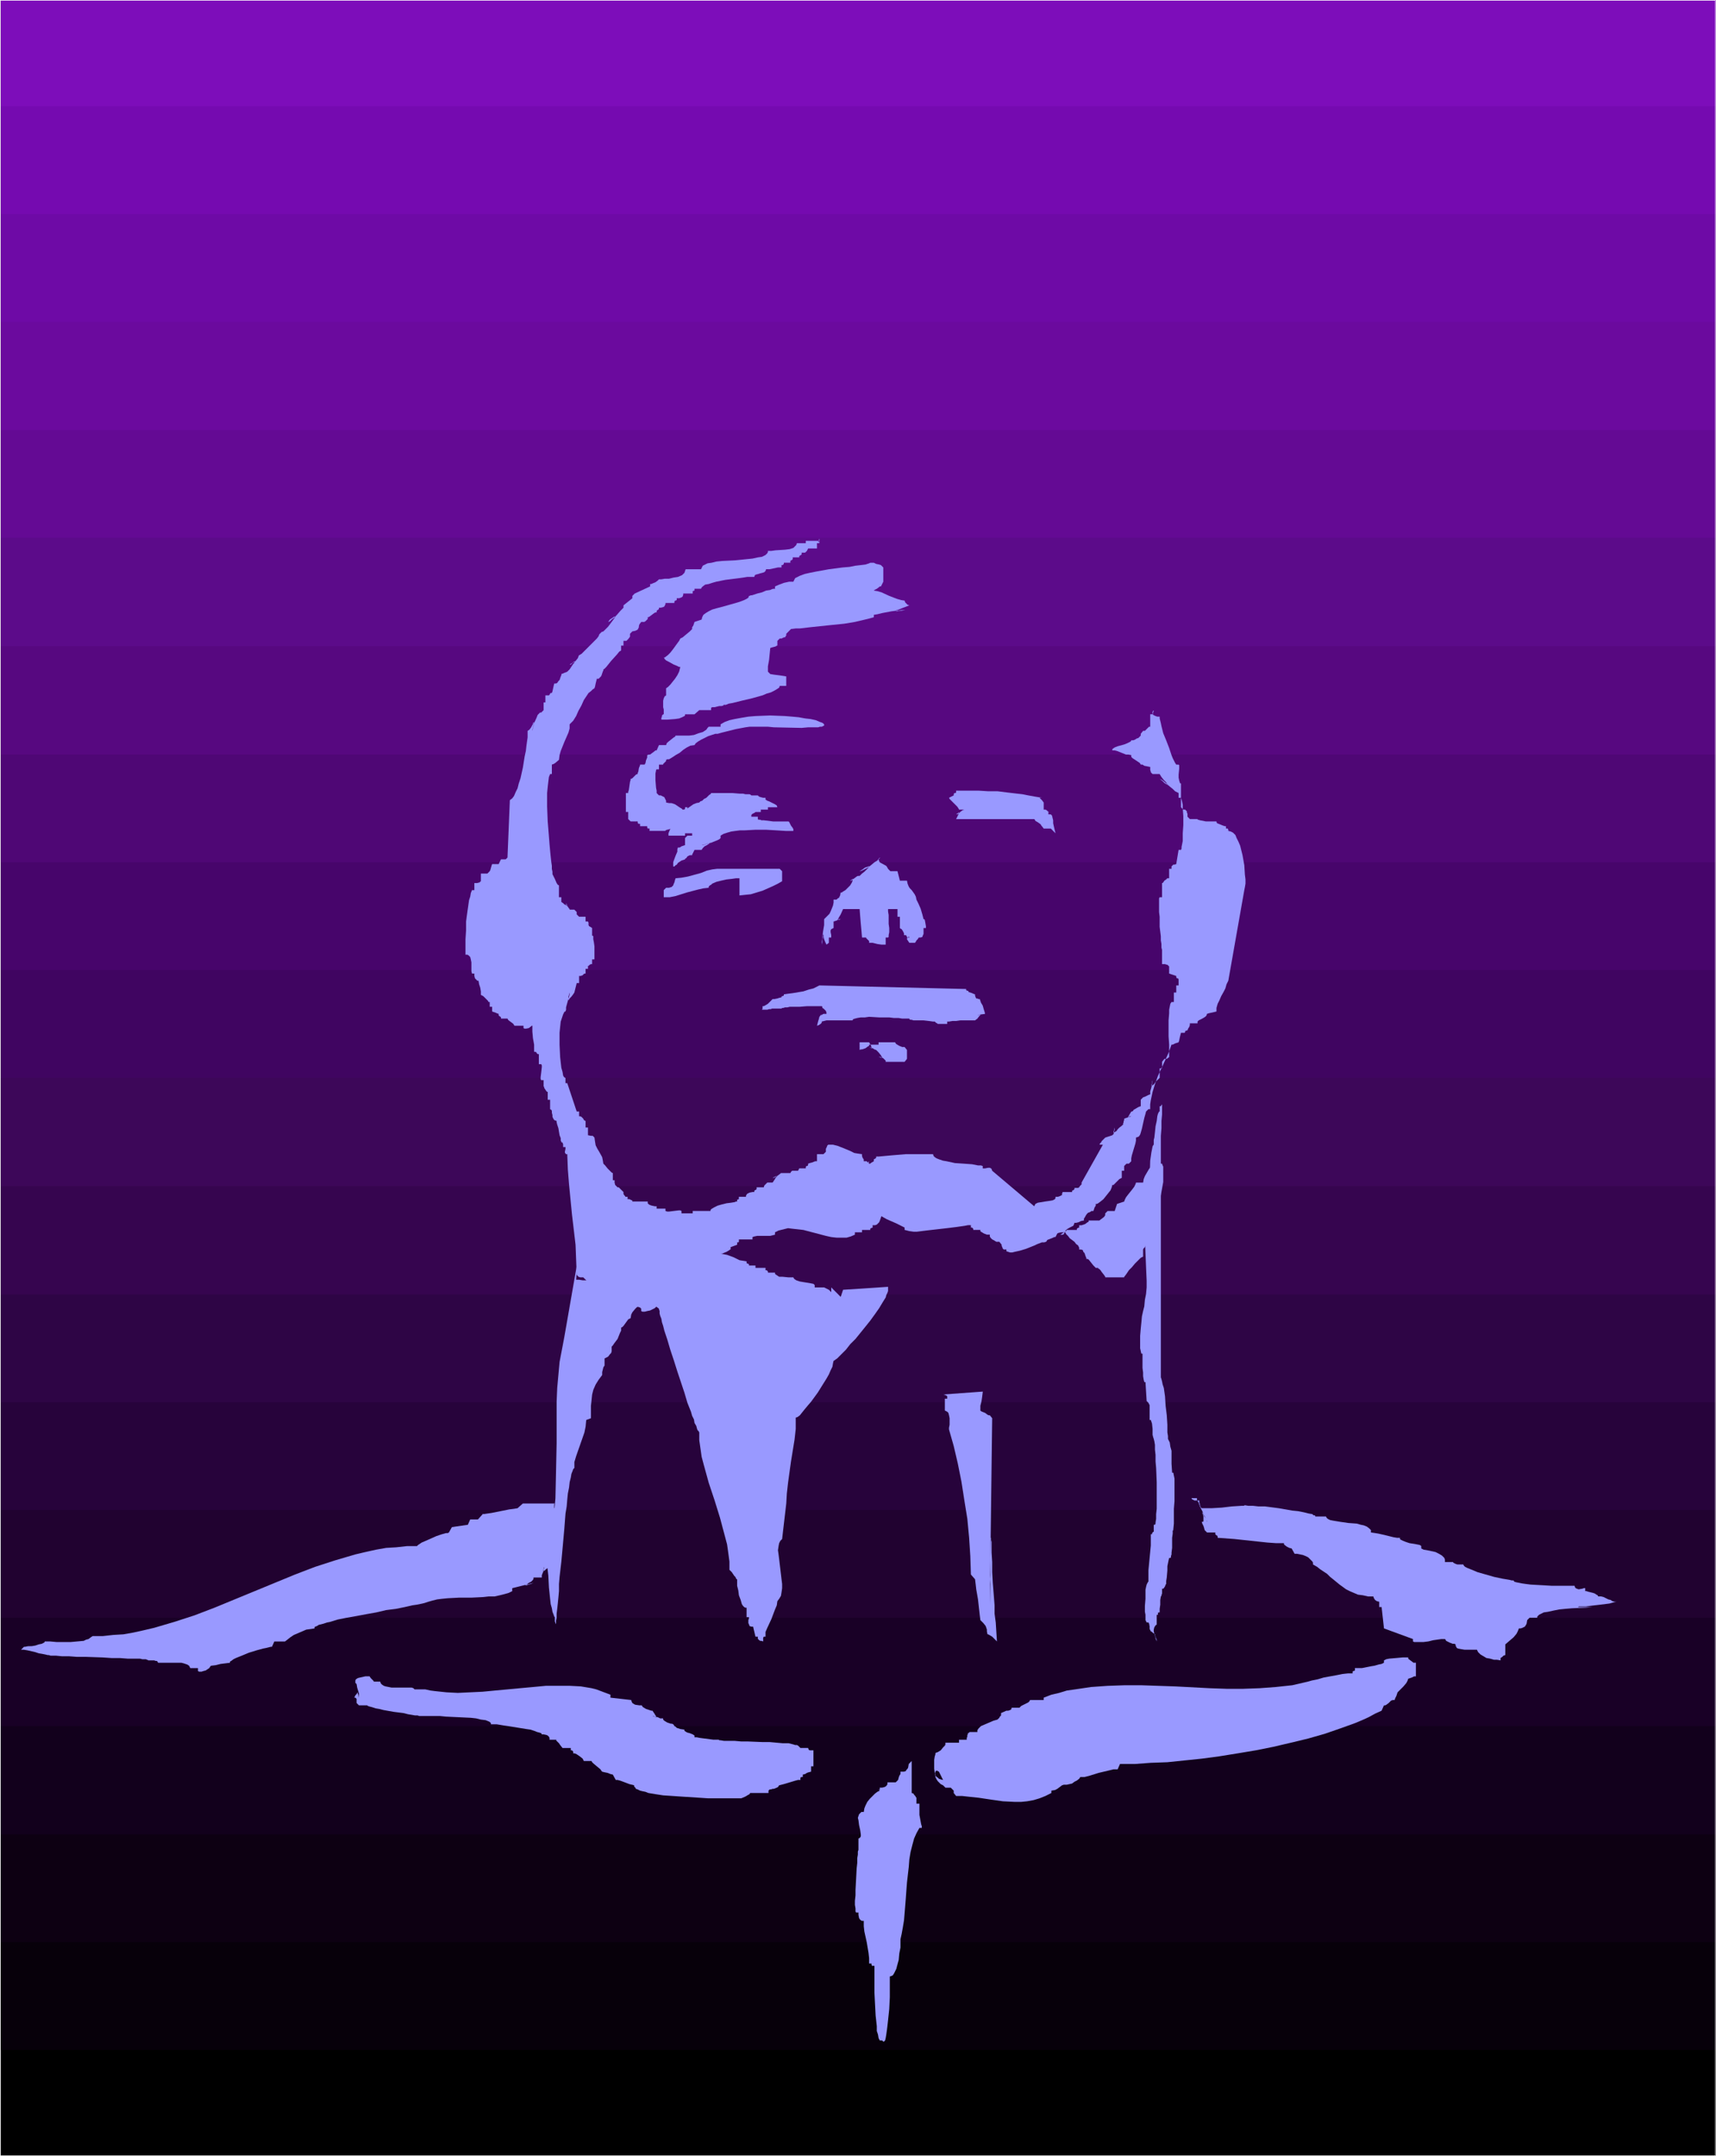 <?xml version="1.0" encoding="UTF-8" standalone="no"?>
<svg
   version="1.0"
   width="123.962mm"
   height="155.711mm"
   id="svg40"
   sodipodi:docname="Man in Motion 2.wmf"
   xmlns:inkscape="http://www.inkscape.org/namespaces/inkscape"
   xmlns:sodipodi="http://sodipodi.sourceforge.net/DTD/sodipodi-0.dtd"
   xmlns="http://www.w3.org/2000/svg"
   xmlns:svg="http://www.w3.org/2000/svg">
  <rect width="100%" height="100%" fill="#808080" stroke="none"/>
  <sodipodi:namedview
     id="namedview40"
     pagecolor="#ffffff"
     bordercolor="#000000"
     borderopacity="0.25"
     inkscape:showpageshadow="2"
     inkscape:pageopacity="0.0"
     inkscape:pagecheckerboard="0"
     inkscape:deskcolor="#d1d1d1"
     inkscape:document-units="mm" />
  <defs
     id="defs1">
    <pattern
       id="WMFhbasepattern"
       patternUnits="userSpaceOnUse"
       width="6"
       height="6"
       x="0"
       y="0" />
  </defs>
  <path
     style="fill:#000000;fill-opacity:1;fill-rule:evenodd;stroke:none"
     d="m 468.516,530.1 v 58.173 H 0.242 v -58.173 z"
     id="path1" />
  <path
     style="fill:#07000a;fill-opacity:1;fill-rule:evenodd;stroke:none"
     d="M 468.516,559.509 V 500.69 H 0.242 v 58.819 z"
     id="path2" />
  <path
     style="fill:#0d0012;fill-opacity:1;fill-rule:evenodd;stroke:none"
     d="M 468.516,530.1 V 471.119 H 0.242 v 58.981 z"
     id="path3" />
  <path
     style="fill:#12001c;fill-opacity:1;fill-rule:evenodd;stroke:none"
     d="M 468.516,500.69 V 441.548 H 0.242 v 59.142 z"
     id="path4" />
  <path
     style="fill:#190026;fill-opacity:1;fill-rule:evenodd;stroke:none"
     d="M 468.516,471.119 V 412.138 H 0.242 v 58.981 z"
     id="path5" />
  <path
     style="fill:#210230;fill-opacity:1;fill-rule:evenodd;stroke:none"
     d="M 468.516,441.548 V 382.729 H 0.242 v 58.819 z"
     id="path6" />
  <path
     style="fill:#27033b;fill-opacity:1;fill-rule:evenodd;stroke:none"
     d="M 468.516,412.138 V 353.319 H 0.242 v 58.819 z"
     id="path7" />
  <path
     style="fill:#2e0545;fill-opacity:1;fill-rule:evenodd;stroke:none"
     d="M 468.516,382.729 V 323.748 H 0.242 v 58.981 z"
     id="path8" />
  <path
     style="fill:#36054f;fill-opacity:1;fill-rule:evenodd;stroke:none"
     d="M 468.516,353.319 V 294.177 H 0.242 v 59.142 z"
     id="path9" />
  <path
     style="fill:#3d0759;fill-opacity:1;fill-rule:evenodd;stroke:none"
     d="M 468.516,323.748 V 264.767 H 0.242 v 58.981 z"
     id="path10" />
  <path
     style="fill:#400561;fill-opacity:1;fill-rule:evenodd;stroke:none"
     d="M 468.516,294.177 V 235.357 H 0.242 v 58.819 z"
     id="path11" />
  <path
     style="fill:#47056b;fill-opacity:1;fill-rule:evenodd;stroke:none"
     d="M 468.516,264.767 V 205.948 H 0.242 v 58.819 z"
     id="path12" />
  <path
     style="fill:#4f0775;fill-opacity:1;fill-rule:evenodd;stroke:none"
     d="M 468.516,235.357 V 176.377 H 0.242 v 58.981 z"
     id="path13" />
  <path
     style="fill:#570880;fill-opacity:1;fill-rule:evenodd;stroke:none"
     d="M 468.516,205.948 V 146.806 H 0.242 v 59.142 z"
     id="path14" />
  <path
     style="fill:#5c0b8a;fill-opacity:1;fill-rule:evenodd;stroke:none"
     d="M 468.516,176.377 V 117.396 H 0.242 v 58.981 z"
     id="path15" />
  <path
     style="fill:#640a94;fill-opacity:1;fill-rule:evenodd;stroke:none"
     d="M 468.516,146.806 V 87.825 H 0.242 v 58.981 z"
     id="path16" />
  <path
     style="fill:#6b0a9e;fill-opacity:1;fill-rule:evenodd;stroke:none"
     d="M 468.516,117.396 V 58.415 H 0.242 v 58.981 z"
     id="path17" />
  <path
     style="fill:#6e0aa6;fill-opacity:1;fill-rule:evenodd;stroke:none"
     d="M 468.516,87.825 V 29.006 H 0.242 V 87.825 Z"
     id="path18" />
  <path
     style="fill:#750ab0;fill-opacity:1;fill-rule:evenodd;stroke:none"
     d="M 0.242,0.081 H 468.516 V 58.415 H 0.242 Z"
     id="path19" />
  <path
     style="fill:#7d0dba;fill-opacity:1;fill-rule:evenodd;stroke:none"
     d="M 0.242,0.081 H 468.516 V 29.006 H 0.242 Z"
     id="path20" />
  <path
     style="fill:none;stroke:#ffffff;stroke-width:0.162px;stroke-linecap:round;stroke-linejoin:round;stroke-miterlimit:4;stroke-dasharray:none;stroke-opacity:1"
     d="M 0.081,0.081 H 468.355 V 588.434 H 0.081 V 0.081"
     id="path21" />
  <path
     style="fill:#9999ff;fill-opacity:1;fill-rule:evenodd;stroke:none"
     d="m 223.715,147.613 h -3.716 v 0.646 h -2.424 l -0.162,0.485 -0.162,0.162 -0.323,0.323 -0.323,0.323 -0.97,0.323 -1.293,0.162 -2.585,0.162 -1.131,0.162 h -0.97 v 0.323 l -0.162,0.323 -0.323,0.323 -0.162,0.162 -0.97,0.485 -1.131,0.162 -1.454,0.323 -1.616,0.162 -3.232,0.323 -3.393,0.162 -1.616,0.162 -1.293,0.323 -1.131,0.162 -0.97,0.485 -0.323,0.162 -0.162,0.323 -0.162,0.323 -0.162,0.323 h -4.201 l -0.162,0.485 -0.162,0.485 -0.323,0.323 -0.323,0.323 -1.131,0.485 -1.131,0.162 -1.293,0.323 h -1.131 l -0.97,0.162 h -0.646 l -0.162,0.162 -0.162,0.162 -0.646,0.485 -0.808,0.323 -0.323,0.162 h -0.323 v 0.646 l -4.201,1.939 -0.646,0.646 v 0.646 l -2.424,1.939 v 0.646 l -0.323,0.323 -0.485,0.485 -1.131,1.293 -0.646,0.646 -0.646,0.485 -0.485,0.485 -0.485,0.162 0.485,-0.646 0.485,-0.323 0.485,-0.323 0.162,-0.162 h 0.162 0.162 v 0.162 l -0.162,0.162 -0.323,0.485 -0.485,0.646 -0.97,1.293 -0.646,0.646 -0.646,0.646 -0.485,0.162 -0.323,0.323 -0.323,0.323 -0.162,0.485 -0.485,0.646 v 0 l -0.162,0.162 -0.162,0.162 -0.323,0.323 -0.808,0.808 -0.808,0.808 -0.808,0.808 -0.808,0.808 -0.323,0.323 -0.323,0.162 -0.162,0.162 h -0.162 l -0.162,0.323 -0.162,0.485 -0.646,0.808 -0.97,0.646 -0.323,0.323 h -0.323 l 0.485,-0.323 0.323,-0.162 0.162,-0.162 0.162,-0.162 h 0.162 v 0.323 l -0.323,0.323 -0.323,0.485 -0.646,0.97 -0.646,0.646 -0.323,0.162 -0.485,0.162 -0.323,0.162 -0.485,0.162 v 0.323 l -0.162,0.323 -0.323,0.97 -0.323,0.323 -0.323,0.485 -0.323,0.162 h -0.485 l -0.162,0.646 -0.323,1.454 -0.162,0.485 h -0.323 l -0.162,0.162 v 0 l -0.162,0.323 v 0 l -0.162,0.162 h -0.485 -0.485 v 1.939 h -0.485 v 2.101 l -0.646,0.646 h -0.323 l -0.162,0.162 -0.485,0.485 -0.323,0.808 -0.808,1.778 -0.162,0.808 -0.162,0.646 v 0.162 0.162 l 0.162,-0.808 0.162,-0.646 v -0.485 l 0.162,-0.323 v -0.162 l -0.162,0.162 -0.162,0.162 v 0.323 l -0.162,0.162 -0.323,0.646 -0.485,0.646 -0.485,0.323 v 0.808 0.97 l -0.162,1.131 -0.162,1.131 -0.162,1.454 -0.323,1.454 -0.485,3.07 -0.646,2.909 -0.485,1.454 -0.323,1.293 -0.485,0.97 -0.485,1.131 -0.485,0.646 -0.646,0.485 -0.646,15.674 -0.485,0.485 h -1.293 l -0.646,1.293 h -1.777 l -0.162,0.485 -0.323,1.131 -0.162,0.323 -0.646,0.646 h -1.777 v 2.101 l -0.646,0.485 0.323,-0.162 v 0 h -0.162 l -0.485,0.162 h -0.808 v 1.939 h -0.646 l -0.323,0.808 -0.162,0.97 -0.323,0.97 -0.162,1.131 -0.323,2.262 -0.323,2.424 v 2.424 l -0.162,2.424 v 4.201 h 0.485 l 0.323,0.162 0.162,0.162 0.323,0.323 0.162,0.646 0.162,0.808 v 1.616 0.808 l 0.162,0.646 v 0 h 0.646 v 0.646 l 0.162,0.646 0.162,0.162 0.162,0.162 0.323,0.323 h 0.323 l 0.162,0.97 0.323,0.97 0.162,0.97 v 0.97 l 0.323,0.162 0.323,0.162 0.646,0.646 0.646,0.646 0.162,0.323 h 0.323 v 1.293 h 0.646 v 1.293 l 0.485,0.162 0.485,0.162 0.323,0.162 0.485,0.162 v 0.323 l 0.162,0.323 h 0.162 l 0.162,0.162 0.162,0.162 v 0.323 h 1.777 l 0.162,0.323 0.162,0.162 0.646,0.485 0.646,0.485 0.162,0.323 0.162,0.162 h 2.424 v 0.646 l 0.323,0.162 h 0.323 l 0.808,-0.162 0.646,-0.485 0.162,-0.162 h 0.162 v 0.808 0.808 l 0.162,1.778 0.323,1.778 v 1.939 h 0.323 l 0.323,0.162 v 0.162 l 0.162,0.162 0.162,0.162 h 0.323 v 2.747 h 0.646 l 0.162,0.323 v 0.485 l -0.162,1.454 -0.162,1.293 v 0.485 l 0.162,0.323 h 0.646 v 3.232 -1.454 0 h 0.162 v 0.323 l 0.323,0.485 0.323,0.485 0.323,0.162 v 2.101 h 0.646 v 2.585 l 0.323,0.162 0.162,0.323 v 0.485 l 0.162,0.646 v 0.485 l 0.323,0.646 0.323,0.323 h 0.162 l 0.323,0.162 v 0.162 0.162 l 0.162,0.646 0.323,0.97 0.162,0.97 0.162,0.97 0.323,0.808 v 0.646 l 0.162,0.323 v 0.162 h 0.485 -0.162 v 0.162 l 0.162,0.323 v 0.323 0.485 h 0.646 v 0.485 l -0.162,0.808 v 0.162 l 0.162,0.323 0.162,0.162 h 0.323 l 0.162,4.201 0.323,4.04 0.808,8.241 0.97,8.241 0.162,4.201 0.162,4.04 0.646,0.646 -0.162,-0.162 h -0.162 0.162 v 0 l 0.485,0.162 h 0.808 l 0.646,0.646 0.646,0.646 -0.323,-0.162 v 0 0.162 0.162 l 0.162,0.323 0.162,0.97 h 1.777 -0.808 v 0 l 0.162,0.162 0.485,0.323 0.162,0.323 v 0.485 l 0.646,0.646 h 0.97 l 1.131,0.323 1.131,0.162 1.131,0.162 v 0.323 0.162 l 0.162,0.162 h 0.162 l 0.162,0.162 v 0.485 h 0.323 0.323 l 0.808,0.323 0.646,0.485 0.323,0.162 v 0.323 h 1.131 1.454 l 0.808,0.162 h 0.646 l 0.485,0.162 0.323,0.323 v 0.646 l 0.323,0.162 h 0.646 l 0.646,-0.162 0.808,-0.162 0.646,-0.323 0.646,-0.323 0.323,-0.323 0.162,-0.162 h 0.646 l 0.808,-0.162 0.323,-0.162 0.485,-0.323 0.162,-0.323 v -0.323 l 0.646,-0.646 0.808,-0.162 0.646,-0.162 0.485,-0.323 h 0.485 l 0.162,-0.323 v -0.162 l 0.646,-0.485 0.485,-0.323 h 0.485 l -0.485,0.162 h -0.323 -0.162 l 0.162,-0.162 0.162,-0.162 0.162,-0.323 0.485,-0.808 0.808,-0.162 0.808,-0.323 0.485,-0.323 0.485,-0.646 h 0.485 l 0.485,-0.485 0.323,-0.323 0.323,-0.323 0.323,-0.162 h 0.323 l 0.162,-0.323 0.162,-0.485 0.162,-0.485 0.162,-0.485 0.485,-0.162 0.97,-0.485 0.485,-0.162 0.485,-0.646 -0.162,0.323 v 0 -0.162 l 0.162,-0.485 v -0.808 l 0.485,-0.162 0.485,-0.162 0.485,-0.323 h 0.485 v -0.485 -0.162 h 0.162 l 0.323,-0.162 v -0.162 -0.485 h 0.323 l 0.323,-0.162 0.808,-0.323 0.808,-0.485 0.162,-0.162 h 0.162 v -0.646 l 1.777,-0.646 v -0.485 -0.162 h 0.323 l 0.162,-0.162 v -0.162 -0.485 h 3.716 v -0.646 l 0.485,-0.162 0.808,-0.162 h 1.777 1.777 l 0.646,-0.162 0.646,-0.162 v -0.646 l 0.97,-0.485 1.293,-0.323 1.293,-0.323 1.293,0.162 1.454,0.162 1.454,0.162 3.07,0.808 3.07,0.808 1.454,0.323 1.454,0.162 h 1.454 1.293 l 1.131,-0.323 1.131,-0.485 v -0.646 h 1.939 v -0.646 h 2.262 v -0.323 l 0.162,-0.162 0.485,-0.162 v -0.162 -0.485 h 0.646 l 0.485,-0.162 0.323,-0.323 0.323,-0.323 0.323,-0.808 0.162,-0.485 0.162,-0.485 h 0.646 v -0.162 l 0.323,-0.323 0.162,-0.485 0.323,-0.646 0.485,-1.293 v -0.646 -0.323 h -0.808 v -0.323 l 0.162,-0.323 v -0.808 l -0.162,-0.485 -0.162,-0.323 -0.323,-0.162 -0.646,-0.162 -0.162,-0.97 -0.162,-0.97 -0.162,-0.97 -0.162,-0.97 h -0.162 l -0.162,-0.162 -0.323,-0.485 -0.485,-0.485 -0.162,-0.162 h -0.485 l -0.646,-0.646 v -1.939 h -0.323 l -0.162,-0.162 h -0.162 l -0.162,-0.323 -0.162,-0.162 h -0.323 -0.485 v -0.485 l -0.323,-0.485 -0.162,-0.485 v -0.485 l -1.131,-0.162 -0.97,-0.162 -0.97,-0.485 -1.131,-0.485 -2.424,-0.97 -1.293,-0.323 h -1.293 l -0.646,0.646 0.162,-0.162 0.162,-0.162 v 0.162 l -0.162,0.323 -0.162,0.323 v 0.808 l -0.646,0.646 h -1.777 v 1.939 h -0.485 l -0.808,0.323 -0.646,0.162 -0.485,0.162 v 0.323 l -0.162,0.323 h -0.323 l -0.162,0.323 v 0.323 h -1.777 l -0.162,0.323 -0.162,0.323 h -1.616 l -0.323,0.323 -0.162,0.323 h -2.424 -0.162 l -0.162,0.162 -0.646,0.485 -0.808,0.485 -0.323,0.162 h -0.323 l 0.323,-0.162 0.323,-0.162 0.323,-0.162 h 0.162 0.162 l -0.162,0.162 -0.162,0.162 -0.162,0.162 -0.162,0.323 -0.646,0.97 h -2.424 0.808 0.162 l -0.162,0.162 -0.162,0.162 -0.162,0.162 -0.323,0.323 -0.162,0.485 h -1.939 v 0.323 0.162 l -0.162,0.162 -0.323,0.162 -0.162,0.162 v 0.323 h -0.485 l -0.808,0.162 -0.323,0.162 -0.323,0.162 -0.323,0.485 v 0.323 0 h -1.939 v 0.323 0.323 l -0.485,0.162 v 0.162 0.323 h -0.323 l -0.323,0.162 -0.97,0.162 -1.293,0.162 -1.293,0.323 -1.131,0.323 -0.97,0.485 -0.808,0.485 -0.162,0.323 v 0.162 h -4.848 v 0.646 h -3.07 v -0.646 l -0.323,-0.162 h -0.485 l -2.585,0.323 h -0.485 l -0.485,-0.162 v -0.646 h -2.424 v -0.646 h -0.485 l -0.808,-0.162 -0.485,-0.162 -0.323,-0.162 -0.323,-0.323 v -0.485 h -4.201 v -0.646 0.323 h -0.162 l -0.323,-0.162 -0.323,-0.162 h -0.485 v -0.646 h -1.131 v 0 h 0.485 v 0 -0.162 l -0.323,-0.323 -0.162,-0.323 v -0.485 l -0.646,-0.646 -0.646,-0.646 h -0.323 l -0.323,-0.323 -0.162,-0.162 -0.162,-0.162 -0.162,-0.646 v -0.646 h -0.485 v -1.939 l -0.323,-0.162 -0.323,-0.323 -0.808,-0.808 -0.646,-0.808 -0.323,-0.323 -0.162,-0.162 -0.162,-0.97 -0.162,-0.808 -0.808,-1.454 -0.485,-0.808 -0.485,-0.97 -0.162,-0.97 -0.162,-1.131 -0.646,-0.646 0.162,0.162 0.162,0.162 -0.162,-0.162 h -0.485 l -0.808,-0.162 v -2.101 h -0.646 v -1.778 l -0.323,-0.162 -0.162,-0.162 -0.162,-0.323 -0.485,-0.485 -0.323,-0.162 h -0.323 v -1.293 h -0.646 l -2.585,-7.756 h -0.485 v -1.454 h -0.162 l -0.162,-0.162 -0.162,-0.162 -0.162,-0.323 -0.162,-0.97 -0.323,-1.131 -0.162,-1.454 -0.162,-1.454 -0.162,-3.393 v -3.232 l 0.162,-1.616 0.162,-1.454 0.323,-0.97 0.323,-0.97 0.323,-0.646 0.162,-0.162 h 0.162 l 0.162,-0.485 v -0.646 l 0.808,-2.909 0.162,-0.646 v -0.485 l -0.162,0.646 -0.162,0.485 v 0.485 0.162 0.323 l 0.162,-0.162 0.162,-0.323 0.485,-0.485 0.485,-0.646 0.323,-0.485 0.646,-2.585 h 0.646 v -1.939 h 0.485 l 0.323,-0.162 h 0.162 l 0.162,-0.162 v -0.162 h 0.162 l 0.162,-0.162 h 0.323 v 0 -1.293 h 0.646 v -1.293 0.485 0 h 0.162 l 0.323,-0.323 0.323,-0.162 h 0.323 v -1.293 h 0.646 v -1.293 -1.131 -1.131 l -0.162,-1.131 -0.162,-0.808 v -0.485 -0.323 l -0.162,-0.162 h -0.162 v -2.101 l -0.485,-0.323 -0.323,-0.162 -0.162,-0.323 v -0.646 l -0.162,-0.323 h -0.646 v -1.293 h -1.777 l -0.646,-0.646 v -0.646 l -0.646,-0.646 h -1.293 v -0.162 l -0.162,-0.162 -0.323,-0.485 -0.485,-0.646 v -0.323 l -0.162,-0.323 0.162,0.323 0.162,0.323 0.162,0.323 v 0.162 l -0.162,-0.162 -0.323,-0.162 -0.323,-0.162 -0.323,-0.323 -0.485,-0.323 v -1.293 h -0.646 v -3.232 l -0.323,-0.162 -0.323,-0.485 -0.485,-1.131 -0.646,-1.293 v -0.646 l -0.162,-0.808 v -0.808 l -0.162,-1.131 -0.162,-1.454 -0.162,-1.616 -0.162,-1.778 -0.162,-2.101 -0.323,-4.04 -0.162,-4.04 v -3.717 l 0.162,-1.616 0.162,-1.454 0.162,-1.293 0.323,-0.808 h 0.485 v -2.585 l 0.485,-0.162 0.485,-0.323 0.97,-0.808 0.162,-1.293 0.323,-1.131 0.97,-2.424 1.131,-2.585 0.323,-1.131 v -1.131 l 0.485,-0.485 0.485,-0.485 0.808,-1.293 0.646,-1.454 0.808,-1.454 0.646,-1.454 0.97,-1.454 0.323,-0.485 0.646,-0.485 0.485,-0.485 0.485,-0.323 0.162,-0.485 0.162,-0.808 0.162,-0.646 0.162,-0.646 h 0.485 l 0.323,-0.323 0.323,-0.323 0.162,-0.323 0.323,-0.97 0.162,-0.323 v -0.323 h 0.162 l 0.162,-0.162 0.485,-0.485 0.646,-0.808 0.646,-0.808 1.616,-1.778 0.646,-0.808 0.323,-0.162 0.162,-0.162 v -1.293 h 0.646 v -1.293 h 0.485 0.323 l 0.485,-0.485 0.485,-0.646 v -0.808 l 0.646,-0.646 0.808,-0.162 0.646,-0.323 0.162,-0.323 0.162,-0.323 v -0.323 l 0.162,-0.485 0.485,-0.646 h 1.777 -0.808 v -0.162 h 0.162 l 0.485,-0.485 0.162,-0.162 v -0.485 h 0.162 l 0.323,-0.162 0.646,-0.485 0.646,-0.485 0.323,-0.162 h 0.323 v -0.323 l 0.162,-0.323 h 0.162 l 0.162,-0.162 0.162,-0.162 v -0.323 h 0.485 l 0.646,-0.162 0.323,-0.162 0.162,-0.323 0.162,-0.323 v -0.323 h 2.424 v -0.323 l 0.162,-0.323 h 0.162 l 0.323,-0.162 v -0.162 -0.323 h 0.646 l 0.485,-0.162 0.323,-0.162 0.162,-0.162 0.162,-0.485 v -0.323 h 2.585 v -0.323 -0.323 l 0.485,-0.162 v -0.162 -0.323 h 1.777 l 0.162,-0.323 0.323,-0.323 0.646,-0.485 0.97,-0.162 0.97,-0.323 1.131,-0.323 2.424,-0.485 2.585,-0.323 1.293,-0.162 1.131,-0.162 0.97,-0.162 h 0.97 0.646 0.323 l 0.162,-0.485 0.323,-0.162 0.646,-0.162 0.485,-0.162 0.646,-0.162 0.485,-0.162 0.323,-0.323 0.162,-0.485 h 0.97 l 2.262,-0.485 h 0.97 v -0.485 -0.162 h 0.323 l 0.162,-0.162 0.162,-0.162 v -0.323 h 1.777 v -0.485 l 0.162,-0.162 h 0.162 l 0.162,-0.162 0.162,-0.162 v -0.485 h 1.777 v -0.323 l 0.162,-0.162 0.323,-0.162 0.162,-0.162 v -0.485 h 1.777 -0.808 v 0 l 0.162,-0.162 0.323,-0.323 0.162,-0.323 0.162,-0.323 h 2.424 v -1.454 h 0.646 v -1.293 l -0.162,0.485 -0.162,0.485 v 0 h 0.162 z"
     id="path22" />
  <path
     style="fill:#9999ff;fill-opacity:1;fill-rule:evenodd;stroke:none"
     d="m 228.886,278.502 h -3.232 l -1.293,0.323 v 0.162 0.162 l -0.323,0.323 -0.485,0.323 -0.485,0.162 0.162,-0.646 0.162,-0.646 0.162,-0.485 0.162,-0.646 0.646,-0.808 -0.162,0.162 -0.162,0.162 h 0.162 0.162 l 0.162,-0.162 0.323,-0.162 h 0.808 v -0.323 l -0.162,-0.485 -0.485,-0.485 -0.162,-0.162 -0.323,-0.162 v -0.323 l -0.162,-0.162 h -4.04 l -1.939,0.162 h -1.939 -0.808 l -0.646,0.162 h -0.646 l -0.485,0.162 h -0.323 l -0.162,0.162 h -2.424 -0.162 l -0.323,0.162 h -0.485 l -0.485,0.162 h -1.131 -0.646 0.323 l 0.162,-0.323 v -0.162 -0.485 h 0.323 l 0.323,-0.162 0.808,-0.485 0.646,-0.646 0.323,-0.323 0.323,-0.323 h 0.485 l 0.808,-0.162 0.485,-0.162 0.646,-0.162 v -0.162 l 0.162,-0.162 h 0.162 l 0.323,-0.162 v -0.162 -0.162 l 1.131,-0.162 1.293,-0.162 2.909,-0.485 1.454,-0.485 1.293,-0.323 0.97,-0.485 0.323,-0.162 0.323,-0.162 40.073,0.97 v 0.162 0.162 l 0.323,0.162 h 0.162 l 0.162,0.162 v 0.162 l 0.485,0.162 0.485,0.162 0.323,0.162 0.485,0.162 v 0.323 l 0.162,0.485 0.162,0.323 h 0.323 l 0.323,0.162 h 0.323 l 0.162,0.485 0.162,0.485 0.485,0.808 0.323,1.131 0.162,0.485 0.162,0.646 -1.131,0.162 -0.97,0.162 h 0.485 l 0.162,-0.162 0.162,0.162 v 0 l -0.162,0.162 -0.162,0.162 -0.485,0.646 -0.646,0.485 h -1.777 -2.262 l -1.131,0.162 h -0.97 l -0.97,0.162 h -0.485 v 0.646 h -2.585 l -0.162,-0.162 -0.323,-0.162 -0.323,-0.323 h -0.485 l -1.131,-0.162 -1.454,-0.162 h -1.454 -1.293 l -0.485,-0.162 h -0.323 l -0.323,-0.162 v -0.162 h -0.323 -0.646 -0.97 l -0.97,-0.162 h -1.293 l -1.293,-0.162 h -2.747 l -2.747,-0.162 -1.131,0.162 h -1.131 l -0.97,0.162 -0.646,0.162 -0.485,0.162 -0.162,0.323 h -5.171 2.101 z"
     id="path23" />
  <path
     style="fill:#9999ff;fill-opacity:1;fill-rule:evenodd;stroke:none"
     d="m 240.52,233.903 -0.162,0.162 -0.323,0.162 -0.485,0.646 -0.808,0.485 -0.97,0.808 -0.808,0.646 -0.97,0.485 -0.646,0.323 -0.485,0.162 h -0.162 l 0.808,-0.485 0.646,-0.485 0.485,-0.162 0.485,-0.162 0.162,-0.162 v 0.162 0 l -0.162,0.323 -0.485,0.485 -0.646,0.646 -0.646,0.485 -0.646,0.646 h -0.485 l -0.323,0.162 -0.646,0.485 -0.646,0.485 -0.162,0.162 h -0.323 l 0.485,-0.323 0.162,-0.162 h 0.162 l -0.162,0.162 v 0.323 l -0.162,0.485 -0.485,0.808 -0.646,0.646 -0.646,0.646 -0.808,0.485 -0.162,0.162 h -0.323 l -0.162,0.808 -0.323,0.646 -0.323,0.162 -0.323,0.323 h -0.323 -0.485 v 0.808 l -0.162,0.808 -0.323,0.808 -0.323,0.808 -0.323,0.646 -0.485,0.485 -0.485,0.485 -0.485,0.485 v 0.808 0.808 l -0.323,1.939 -0.162,1.778 -0.162,0.97 v 0.646 l 0.162,-0.808 v -0.646 l 0.162,-0.485 v -0.323 -0.323 -0.162 l 0.162,0.162 v 0.485 l 0.162,0.646 0.323,0.808 0.323,0.646 0.646,-0.485 v -1.454 h 0.646 v -0.162 -0.485 l -0.162,-0.808 v -0.485 l 0.162,-0.323 0.323,-0.162 0.323,-0.162 v -1.778 l 0.485,-0.162 0.485,-0.162 0.485,-0.323 h 0.485 l -0.323,0.162 h -0.323 -0.162 v -0.162 h 0.162 v -0.162 l 0.162,-0.323 0.485,-0.808 0.646,-1.454 h 4.524 l 0.162,2.101 0.162,1.939 0.162,1.778 0.162,1.939 h 1.939 -0.808 v 0.162 l 0.162,0.162 0.162,0.162 0.162,0.162 0.323,0.323 v 0.485 h 0.97 l 1.293,0.323 1.131,0.162 h 1.131 v -1.939 h 0.646 l 0.162,-0.162 v -0.485 l 0.162,-0.808 v -1.131 l -0.162,-1.131 v -1.293 -1.131 l -0.162,-0.97 v -0.646 h 2.585 v 2.101 h 0.646 v 3.07 l 0.162,0.162 0.323,0.162 0.323,0.485 0.323,0.646 v 0.485 h 0.485 l 0.162,0.162 0.162,0.323 v 0.162 h 0.323 0.323 v -0.162 h -0.162 -0.162 l -0.162,0.162 -0.162,0.323 v 0.162 l 0.323,0.485 0.323,0.485 h 2.585 -0.97 v -0.162 0 l 0.162,-0.162 0.162,-0.323 0.323,-0.323 0.323,-0.485 h 0.485 l 0.485,-0.162 0.162,-0.485 0.162,-0.323 v -0.808 -0.485 -0.323 h 0.646 v -0.485 l -0.162,-0.97 -0.162,-0.808 -0.162,-0.162 h -0.162 l -0.162,-0.646 -0.162,-0.646 -0.485,-1.616 -0.646,-1.454 -0.323,-0.646 -0.162,-0.323 -0.162,-0.808 -0.323,-0.646 -0.808,-1.131 -0.485,-0.485 -0.323,-0.485 -0.323,-0.808 -0.162,-0.808 h -1.939 l -0.162,-0.646 -0.162,-0.646 -0.162,-0.646 -0.162,-0.646 h -1.939 l -0.646,-0.646 -0.162,-0.323 -0.323,-0.485 -1.777,-0.97 -0.162,-0.323 -0.162,-0.485 z"
     id="path24" />
  <path
     style="fill:#9999ff;fill-opacity:1;fill-rule:evenodd;stroke:none"
     d="m 183.803,235.842 v -0.485 l 0.162,-0.485 0.485,-1.293 0.485,-1.131 v -0.646 l 0.162,-0.485 h 0.485 l 0.485,-0.323 0.485,-0.162 0.485,-0.162 v -1.939 l 0.646,-0.646 h 1.293 v -0.646 h -1.939 v 0.646 h -4.524 v 0 -0.646 l 0.323,-0.808 0.646,-1.454 0.646,-1.454 0.162,-0.808 0.162,-0.646 0.646,-0.162 0.97,-0.323 1.616,-1.131 1.616,-1.131 0.808,-0.323 0.808,-0.162 0.323,-0.323 0.485,-0.162 0.485,-0.485 0.646,-0.323 0.323,-0.323 0.485,-0.485 0.323,-0.162 0.162,-0.323 h 2.262 1.777 1.777 l 1.939,0.162 h 0.97 l 0.646,0.162 h 0.646 0.485 l 0.323,0.162 0.162,0.162 h 1.777 l 0.162,0.162 0.162,0.162 0.485,0.162 0.646,0.162 h 0.646 v 0.485 l 0.485,0.323 0.485,0.162 0.646,0.323 0.97,0.485 0.485,0.323 0.162,0.485 h -2.585 v 0.646 h -1.939 v 0.646 h -2.585 1.131 v 0 l -0.162,0.162 -0.323,0.162 -0.323,0.162 -0.323,0.323 v 0.485 h 1.777 v 0.646 l 0.162,0.162 h 0.485 l 0.323,0.162 h 0.646 l 1.293,0.162 1.293,0.162 h 1.454 1.293 1.454 l 0.162,0.162 0.162,0.323 0.323,0.646 0.485,0.646 0.162,0.323 v 0.485 h -0.97 -1.131 l -2.585,-0.162 -2.747,-0.162 h -2.909 l -2.909,0.162 h -1.293 l -1.293,0.162 -1.131,0.162 -1.131,0.323 -0.97,0.323 -0.808,0.485 v 0 0.646 l -0.323,0.323 -0.646,0.323 -1.616,0.646 -0.808,0.162 -0.808,0.323 -0.646,0.162 h -0.323 l 0.808,-0.162 0.485,-0.162 0.323,-0.162 h 0.323 0.162 v 0.162 h -0.162 l -0.485,0.323 -0.646,0.323 -0.485,0.485 -0.323,0.485 h -1.939 l -0.646,1.293 v 0.162 h -0.646 l -0.646,0.323 -0.323,0.485 -0.323,0.162 v 0.162 l -0.485,0.162 -0.485,0.162 -0.97,0.646 -0.323,0.485 -0.323,0.162 -0.323,0.323 h -0.323 z"
     id="path25" />
  <path
     style="fill:#9999ff;fill-opacity:1;fill-rule:evenodd;stroke:none"
     d="m 186.389,220.976 -0.323,-0.323 -0.323,-0.162 -0.485,-0.323 -0.97,-0.646 -0.485,-0.162 -0.485,-0.162 h -0.646 l -0.808,-0.162 v -0.485 l -0.162,-0.323 -0.162,-0.323 -0.162,-0.323 -0.323,-0.162 -0.323,-0.162 -0.323,-0.162 h -0.485 l -0.646,-0.646 v -0.646 l -0.162,-0.808 -0.162,-2.101 v -0.97 -0.808 l 0.162,-0.808 v -0.162 l 0.162,-0.162 h 0.646 v -1.293 h 1.939 -0.808 v -0.162 0 l 0.485,-0.485 0.323,-0.323 v -0.323 l 0.323,-0.162 h 0.485 l 0.808,-0.485 0.485,-0.323 0.485,-0.323 1.131,-0.646 0.97,-0.808 0.97,-0.646 0.97,-0.485 1.131,-0.162 0.323,-0.485 0.646,-0.485 0.808,-0.485 0.97,-0.485 0.97,-0.485 0.97,-0.323 0.97,-0.323 h 0.646 l 1.131,-0.323 1.293,-0.323 2.585,-0.646 2.585,-0.485 1.131,-0.162 h 0.97 1.131 1.293 1.616 l 1.616,0.162 7.595,0.162 1.777,-0.162 h 1.454 1.293 l 0.485,-0.162 h 0.485 l 0.323,-0.162 0.323,-0.162 v -0.162 0 -0.162 l -0.323,-0.323 -0.323,-0.162 -0.485,-0.162 -1.131,-0.485 -1.454,-0.323 -1.454,-0.162 -1.777,-0.323 -1.777,-0.162 -1.939,-0.162 -4.04,-0.162 -4.04,0.162 -1.939,0.162 -1.939,0.323 -1.777,0.323 -1.454,0.323 -1.293,0.485 -1.131,0.646 v 0.646 h -3.232 l -0.323,0.323 -0.323,0.485 -0.97,0.646 -1.131,0.323 -1.293,0.485 -1.293,0.162 h -1.454 -1.131 -1.131 l -0.162,0.323 -0.323,0.162 -0.808,0.646 -0.808,0.646 -0.323,0.323 -0.162,0.485 h -1.939 l -0.646,1.454 h -0.323 l -0.162,0.162 -0.646,0.485 -0.646,0.485 h -0.323 l -0.485,0.162 v 0.323 0.323 l -0.323,0.808 -0.162,0.808 -0.162,0.162 v 0.162 h -1.293 v 0 0.162 l -0.323,0.808 -0.162,0.97 -0.162,0.323 v 0.323 h -0.162 l -0.323,0.162 -0.485,0.485 -0.485,0.485 -0.323,0.162 h -0.162 v 0.323 l -0.162,0.485 -0.162,1.131 -0.162,1.131 -0.162,0.485 v 0.323 h -0.646 v 5.171 h 0.646 v 1.939 l 0.646,0.646 h 1.939 v 0.323 l 0.162,0.323 h 0.485 v 0.323 0.323 h 1.939 v 0.323 l 0.162,0.323 h 0.162 0.323 v 0.323 0.323 h 7.11 -2.424 -0.323 v 0 -0.162 0 l 0.485,-0.162 0.646,-0.162 0.808,-0.323 0.808,-0.485 0.646,-0.646 0.485,-0.162 0.485,-0.162 0.485,-0.162 0.485,-0.162 v -2.585 h 0.646 v -1.293 h -0.323 -0.323 v 0.323 0.162 l -0.323,0.162 z"
     id="path26" />
  <path
     style="fill:#9999ff;fill-opacity:1;fill-rule:evenodd;stroke:none"
     d="m 284.471,217.744 -1.939,-0.323 -1.777,-0.323 -1.616,-0.323 -1.454,-0.162 -2.747,-0.323 -2.585,-0.323 h -2.585 l -2.585,-0.162 h -2.909 -3.232 v 0.323 0.162 l -0.162,0.162 h -0.323 l -0.162,0.323 v 0.323 l -1.293,0.646 0.162,0.323 0.323,0.323 0.97,0.97 0.808,0.808 0.323,0.485 0.162,0.323 h 1.939 -0.485 l -0.485,0.162 -0.646,0.485 -0.485,0.485 -0.323,0.162 h -0.323 l 0.485,-0.323 0.162,-0.162 h 0.162 v 0.162 l -0.162,0.323 -0.162,0.323 -0.485,0.97 h 21.329 l 0.162,0.162 0.162,0.323 0.808,0.485 0.646,0.485 0.162,0.323 0.162,0.162 0.485,0.646 h 1.939 l 1.293,1.293 -0.162,-0.646 -0.162,-0.646 -0.323,-1.454 v -0.808 l -0.162,-0.646 -0.162,-0.646 -0.323,-0.323 h -0.646 v -1.293 0.485 0 h -0.162 l -0.323,-0.323 -0.323,-0.162 h -0.485 v -1.939 l -0.485,-0.646 -0.646,-0.646 z"
     id="path27" />
  <path
     style="fill:#9999ff;fill-opacity:1;fill-rule:evenodd;stroke:none"
     d="m 239.873,315.668 1.777,-0.162 1.777,-0.162 3.878,-0.323 h 3.716 3.716 l 0.162,0.485 0.323,0.323 0.485,0.323 0.808,0.323 0.97,0.323 0.97,0.162 2.262,0.485 2.424,0.162 2.262,0.162 0.808,0.162 0.808,0.162 h 0.808 l 0.485,0.162 v 0.646 h 0.162 0.485 l 0.808,-0.162 h 0.485 l 0.323,0.162 0.162,0.162 0.162,0.485 11.473,9.695 0.162,-0.323 0.162,-0.323 0.323,-0.162 0.323,-0.162 0.97,-0.162 0.97,-0.162 1.131,-0.162 0.97,-0.162 0.323,-0.162 0.323,-0.162 0.162,-0.323 v -0.323 h 0.646 l 0.485,-0.162 0.323,-0.162 0.323,-0.162 v -0.323 l 0.162,-0.485 h 2.585 v -0.323 l 0.162,-0.162 h 0.162 l 0.162,-0.162 0.162,-0.162 v -0.323 h 1.939 -0.808 v -0.162 h 0.162 l 0.162,-0.323 0.162,-0.162 0.323,-0.323 v -0.485 l 5.817,-10.342 h -0.808 l -0.162,-0.162 h 0.162 v -0.162 l 0.323,-0.323 0.162,-0.323 0.323,-0.323 0.646,-0.646 0.485,-0.162 0.485,-0.162 0.485,-0.162 0.485,-0.162 0.646,-0.646 -0.162,0.162 h -0.162 v -0.162 l 0.162,-0.162 v -0.323 l 0.162,-0.485 v -0.485 l -0.162,0.646 -0.162,0.485 v 0.162 h 0.323 l 0.162,-0.162 0.323,-0.162 0.323,-0.485 0.485,-0.485 0.646,-0.485 0.646,-0.646 -0.162,0.162 h -0.162 v -0.162 l 0.162,-0.162 v -0.323 l 0.162,-0.485 v -0.323 l 0.485,-0.162 0.485,-0.162 0.485,-0.323 h 0.485 l -0.485,0.162 h -0.162 -0.162 v -0.162 l 0.162,-0.162 0.162,-0.323 0.485,-0.808 h 0.162 l 0.323,-0.162 0.162,-0.323 0.323,-0.162 0.808,-0.485 0.323,-0.162 0.485,-0.162 v -1.778 l 0.646,-0.646 0.485,-0.162 0.97,-0.485 0.485,-0.162 v -0.808 l 0.323,-1.131 0.162,-0.808 0.162,-1.131 -0.162,0.485 v 0.323 l -0.162,0.485 v 0.162 h 0.162 l 0.323,-0.162 0.323,-0.323 0.323,-0.485 0.485,-0.485 0.646,-0.646 v -2.585 h 0.646 v -1.778 l 0.646,-0.808 h 0.646 l 0.646,-0.485 v -1.616 -1.778 l -0.162,-2.262 v -2.101 -2.262 l 0.162,-1.939 v -0.97 l 0.162,-0.808 0.162,-0.808 0.323,-0.485 h 0.646 v -2.585 h 0.646 v -1.939 h 0.646 v -1.293 -0.323 l -0.162,-0.323 h -0.162 -0.162 l -0.162,-0.323 v -0.323 l -0.485,-0.162 -0.485,-0.162 -0.485,-0.162 -0.485,-0.162 v 0 -1.939 l -0.646,-0.646 0.162,0.162 v 0 h -0.162 l -0.485,-0.162 h -0.808 v -3.232 -0.162 -0.485 l -0.162,-0.646 v -0.97 l -0.162,-0.97 v -1.131 l -0.323,-2.585 v -2.747 l -0.162,-1.293 v -1.131 -1.939 -0.646 l 0.162,-0.323 h 0.646 v -3.878 h 0.162 l 0.162,-0.162 0.323,-0.485 0.485,-0.323 0.323,-0.323 h 0.485 v -2.585 h 0.646 v -1.293 0.646 0 l 0.162,-0.162 0.323,-0.323 h 0.323 l 0.485,-0.162 0.646,-3.878 h 0.646 l 0.162,-0.323 v -0.485 l 0.162,-0.808 0.162,-0.808 v -0.97 -1.131 l 0.162,-2.262 v -2.424 l -0.162,-2.101 v -0.97 l -0.162,-0.808 -0.162,-0.646 -0.162,-0.485 h -0.646 v -1.293 l -0.323,-0.162 -0.646,-0.323 -0.646,-0.646 -0.808,-0.646 -1.454,-1.293 -0.646,-0.485 -0.646,-0.323 0.808,0.646 0.485,0.485 0.485,0.323 0.323,0.162 0.162,0.162 v 0 -0.162 l -0.162,-0.162 -0.162,-0.162 -0.162,-0.323 -0.646,-0.646 -0.646,-0.808 -0.485,-0.808 h -1.939 l -0.646,-0.646 0.162,0.162 v 0 0 -0.162 l -0.162,-0.485 v -0.808 l -0.808,-0.162 -0.808,-0.162 -0.485,-0.323 h -0.485 l -0.162,-0.323 -0.162,-0.162 -0.97,-0.646 -0.97,-0.646 -0.323,-0.323 v -0.485 l -0.808,-0.162 h -0.646 l -2.424,-0.97 -0.646,-0.162 h -0.646 v -0.323 l 0.162,-0.162 0.485,-0.323 0.808,-0.323 1.777,-0.485 0.808,-0.323 0.646,-0.323 0.323,-0.162 0.162,-0.323 h 0.485 l 0.485,-0.162 0.485,-0.323 0.485,-0.162 0.646,-0.646 v -0.485 l 0.646,-0.808 h 0.485 l 0.162,-0.162 0.485,-0.485 0.323,-0.323 0.162,-0.162 h 0.323 v -3.393 h 0.646 l 0.162,-0.323 v -0.323 l 0.162,-0.162 v -0.162 h -0.162 l -0.162,0.323 v 0.485 l 0.162,0.323 0.323,0.162 0.323,0.162 0.485,0.162 h 0.646 v 0.485 l 0.162,0.646 0.162,0.646 0.162,0.808 0.485,1.939 0.808,1.939 0.808,2.101 0.646,1.939 0.323,0.808 0.323,0.646 0.323,0.646 0.323,0.485 h 0.646 l 0.162,0.162 v 0.162 0.808 l -0.162,1.616 v 0.808 l 0.162,0.808 0.162,0.485 v 0.162 l 0.323,0.162 v 6.464 l 0.646,0.646 h 0.485 l 0.646,0.646 -0.162,-0.162 v -0.162 0.162 0.323 l 0.162,0.323 v 0.323 0.485 l 0.646,0.646 h 2.101 v 0.162 h 0.162 l 0.485,0.162 0.808,0.162 0.808,0.162 h 1.777 1.131 v 0.162 l 0.162,0.323 0.808,0.323 0.808,0.323 0.485,0.162 h 0.323 v 0.323 0.323 h 0.323 0.162 l 0.162,0.323 v 0.323 l 0.646,0.162 0.646,0.323 0.646,0.646 0.323,0.808 0.485,0.97 0.485,1.131 0.323,1.293 0.323,1.293 0.485,2.747 0.162,2.585 0.162,1.293 v 1.131 l -0.162,0.97 -0.162,0.808 -4.363,24.723 -0.485,0.97 -0.323,1.131 -0.485,0.97 -0.646,1.131 -0.485,1.131 -0.485,0.97 -0.323,1.131 v 0.97 l -0.646,0.162 -1.454,0.323 -0.485,0.162 -0.162,0.485 -0.323,0.323 -0.808,0.485 -0.97,0.485 -0.323,0.323 v 0.485 h -2.101 v 0.485 l -0.162,0.485 -0.323,0.485 -0.162,0.485 h -0.323 l -0.162,0.162 h -0.162 v 0.323 0 l -0.162,0.162 h -0.485 -0.485 l -0.162,0.646 -0.162,0.646 -0.162,0.808 -0.162,0.485 -0.485,0.162 -0.485,0.162 -0.646,0.323 h -0.323 l -0.808,2.262 -0.97,2.101 -1.939,4.201 -0.808,2.262 -0.646,2.101 -0.485,2.262 -0.162,1.131 v 1.293 h -0.485 l -0.323,0.323 -0.323,0.323 -0.162,0.646 -0.323,1.131 -0.323,1.454 -0.323,1.454 -0.323,1.131 -0.162,0.485 -0.323,0.485 -0.323,0.162 -0.485,0.162 v 0.808 l -0.162,0.808 -0.485,1.616 -0.485,1.616 -0.162,0.808 v 0.808 l -0.646,0.646 h -0.646 l -0.646,0.646 v 1.293 h -0.646 v 1.939 l -0.323,0.162 -0.323,0.162 -1.293,1.293 -0.323,0.323 h -0.323 l -0.162,0.646 -0.323,0.808 -0.646,0.808 -0.646,0.808 -0.646,0.808 -0.808,0.646 -0.646,0.485 -0.323,0.162 h -0.323 v 0.485 l -0.323,0.485 -0.162,0.485 -0.162,0.485 H 298.044 l -0.485,0.323 -0.485,0.162 -0.323,0.323 -0.323,0.485 -0.162,0.323 -0.323,0.485 v 0.485 l -0.808,0.162 -0.646,0.323 -0.646,0.162 h -0.485 l -0.162,0.485 -0.162,0.323 -0.97,0.485 -0.808,0.485 -0.323,0.323 -0.162,0.485 h -0.97 l -0.808,0.162 -0.323,0.162 -0.162,0.323 -0.162,0.323 -0.162,0.323 h -0.323 l -0.323,0.162 -0.808,0.323 -0.808,0.323 -0.162,0.323 -0.162,0.162 -0.485,0.162 h -0.646 l -1.293,0.485 -0.646,0.323 -0.808,0.323 -1.616,0.646 -1.616,0.485 -1.454,0.323 -0.646,0.162 h -0.646 l -0.485,-0.162 -0.485,-0.162 v -0.485 h -1.293 0.485 v -0.162 h -0.162 l -0.162,-0.485 -0.162,-0.323 v -0.323 l -0.646,-0.808 h -0.323 -0.485 l -0.808,-0.485 -0.323,-0.162 -0.485,-0.485 -0.162,-0.323 v -0.485 h -0.323 -0.485 l -0.808,-0.323 -0.808,-0.485 -0.162,-0.162 v -0.323 h -1.939 v -0.323 l -0.162,-0.162 -0.162,-0.162 h -0.323 v -0.162 -0.485 h -0.808 l -0.808,0.162 -1.131,0.162 -1.131,0.162 -2.585,0.323 -5.655,0.646 -1.293,0.162 -1.293,0.162 h -0.97 l -1.131,-0.162 -0.646,-0.162 -0.646,-0.162 v -0.646 l -0.97,-0.485 -1.293,-0.646 -2.585,-1.131 -2.585,-1.454 -1.293,-0.808 -0.97,-0.646 -0.646,-1.939 h -0.646 l -0.485,-0.808 -0.162,-0.808 -0.323,-0.808 -0.162,-0.97 -0.162,-1.778 v -1.939 l 0.485,-0.162 0.323,-0.323 0.485,-0.808 0.485,-0.808 0.323,-0.323 0.485,-0.162 -0.162,0.485 -0.323,0.162 -0.162,0.323 v 0.162 h -0.162 l -0.162,-0.323 0.162,-0.485 0.162,-0.485 0.162,-0.646 0.485,-0.485 -0.162,0.646 -0.323,0.485 -0.162,0.323 v 0.323 l -0.162,0.162 v 0 0 l 0.162,-0.323 0.485,-0.485 0.646,-0.646 0.808,-0.485 v -0.485 l 0.162,-0.162 h 0.162 l 0.162,-0.162 0.162,-0.162 v -0.323 z"
     id="path28" />
  <path
     style="fill:#9999ff;fill-opacity:1;fill-rule:evenodd;stroke:none"
     d="m 197.053,237.135 h -1.293 l -1.293,0.162 -1.454,0.323 -1.616,0.646 -1.777,0.485 -1.777,0.485 -1.777,0.323 -1.616,0.162 -0.162,0.485 -0.162,0.646 -0.162,0.323 -0.162,0.485 -0.646,0.646 0.162,-0.162 h 0.162 -0.323 l -0.485,0.162 h -0.808 l -0.646,0.646 v 1.939 h 1.616 l 1.616,-0.323 3.07,-0.97 3.07,-0.808 1.454,-0.323 1.454,-0.162 v -0.323 l 0.323,-0.323 0.323,-0.162 0.323,-0.323 1.131,-0.485 1.293,-0.323 1.454,-0.323 1.454,-0.162 1.131,-0.162 h 0.485 0.485 v 4.686 l 1.454,-0.162 1.616,-0.162 1.616,-0.485 1.616,-0.485 1.454,-0.646 1.454,-0.646 1.293,-0.646 1.131,-0.646 v -2.747 l -0.646,-0.646 z"
     id="path29" />
  <path
     style="fill:#9999ff;fill-opacity:1;fill-rule:evenodd;stroke:none"
     d="m 197.376,192.374 h 0.323 0.485 l 0.808,-0.323 0.97,-0.162 1.293,-0.323 1.293,-0.323 2.747,-0.646 2.909,-0.808 1.131,-0.485 1.131,-0.323 0.97,-0.485 0.808,-0.485 0.485,-0.323 0.162,-0.485 h 1.777 v -2.585 l -0.97,-0.162 -1.131,-0.162 -1.293,-0.162 -0.97,-0.162 -0.646,-0.646 v -1.454 l 0.323,-1.778 0.162,-1.616 0.162,-1.616 0.485,-0.162 0.646,-0.162 0.485,-0.162 0.162,-0.162 h 0.162 v -1.293 l 0.646,-0.646 h 0.485 l 0.646,-0.323 h 0.323 l 0.162,-0.323 0.162,-0.162 v -0.485 l 1.293,-1.293 1.293,-0.162 h 1.131 l 2.747,-0.323 3.07,-0.323 3.07,-0.323 3.232,-0.323 2.909,-0.485 2.747,-0.646 1.293,-0.323 1.131,-0.323 v -0.646 l 0.97,-0.162 1.293,-0.323 2.585,-0.485 2.585,-0.323 h 1.293 0.97 -1.131 l -0.97,0.162 h -0.808 l -0.485,0.162 h -0.162 l -0.162,-0.162 v 0 l 0.162,-0.162 h 0.162 l 0.485,-0.162 0.808,-0.323 2.101,-0.808 -0.485,-0.162 -0.323,-0.323 -0.323,-0.323 -0.162,-0.485 -0.97,-0.162 -1.131,-0.323 -2.101,-0.808 -2.101,-0.97 -1.131,-0.323 -0.97,-0.162 v 0 l 0.162,-0.162 0.646,-0.323 0.646,-0.485 0.162,-0.162 h 0.323 l 0.646,-1.293 v -3.878 l -0.646,-0.646 -0.485,-0.162 -0.808,-0.162 -0.646,-0.323 h -0.646 -0.323 l -0.323,0.162 -0.97,0.323 -1.293,0.162 -1.454,0.162 -1.616,0.323 -1.939,0.162 -3.716,0.485 -1.777,0.323 -1.777,0.323 -1.616,0.323 -1.454,0.323 -1.293,0.485 -0.97,0.485 -0.323,0.162 -0.162,0.323 -0.162,0.323 -0.162,0.323 h -0.485 -0.646 l -1.454,0.323 -1.293,0.485 -1.131,0.485 v 0.646 h -0.323 -0.162 l -0.485,0.162 -0.323,0.162 -1.131,0.162 -1.131,0.485 -1.293,0.323 -0.97,0.323 -0.485,0.162 h -0.323 l -0.323,0.162 h -0.162 l -0.162,0.485 -0.485,0.323 -0.646,0.323 -0.808,0.323 -0.97,0.323 -1.131,0.323 -2.262,0.646 -2.424,0.646 -1.131,0.323 -0.97,0.485 -0.808,0.485 -0.646,0.485 -0.323,0.646 -0.162,0.646 -0.485,0.162 -0.485,0.162 -0.485,0.162 -0.485,0.162 -0.162,0.485 -0.162,0.485 -0.323,0.485 v 0.485 l -0.323,0.323 -0.323,0.323 -0.97,0.808 -0.97,0.808 -0.323,0.162 -0.323,0.162 -0.323,0.646 -0.485,0.646 -1.293,1.778 -0.646,0.808 -0.646,0.646 -0.646,0.485 -0.162,0.162 h -0.323 l 0.162,0.162 v 0.162 l 0.485,0.485 0.646,0.323 1.454,0.808 0.808,0.323 0.646,0.323 h 0.323 l -0.162,0.646 -0.162,0.646 -0.485,0.97 -0.646,0.97 -0.646,0.808 -0.646,0.808 -0.646,0.646 -0.485,0.323 v 1.939 l -0.162,0.162 h -0.162 l -0.323,0.646 -0.162,0.646 v 0.808 0.97 l 0.162,0.646 v 0.646 0.162 0.485 h -0.162 l -0.323,0.323 v 0.323 l -0.162,0.323 v 0.485 h 1.616 l 2.101,-0.162 1.131,-0.162 0.808,-0.323 0.323,-0.162 0.323,-0.162 0.162,-0.162 v -0.323 h 2.585 l 1.293,-1.131 h 3.232 v -0.646 l 0.323,-0.162 h 0.646 l 1.293,-0.323 h 0.646 l 0.485,-0.162 v 0 -0.162 z"
     id="path30" />
  <path
     style="fill:#9999ff;fill-opacity:1;fill-rule:evenodd;stroke:none"
     d="m 157.626,344.593 -3.555,20.36 -0.646,3.393 -0.646,3.393 -0.323,3.555 -0.323,3.555 -0.162,3.717 v 3.717 7.595 l -0.162,7.595 -0.162,7.433 -0.323,3.717 -0.485,3.555 -0.485,3.555 -0.646,3.555 -0.162,0.646 -0.162,0.808 v 2.424 l 0.162,1.454 0.162,1.454 0.162,3.232 0.323,3.07 0.162,1.454 0.323,1.131 0.162,0.97 0.323,0.808 0.162,0.485 0.162,0.162 v 1.131 l 0.162,0.485 v 0.323 0 l 0.162,-0.323 v -0.646 l 0.162,-0.808 v -1.131 l 0.162,-1.293 0.162,-1.454 0.162,-1.616 0.162,-1.778 v -1.939 l 0.162,-1.939 0.485,-4.201 0.808,-8.888 0.323,-4.201 0.323,-1.939 0.162,-1.939 0.162,-1.616 0.323,-1.616 0.162,-1.454 0.323,-1.293 0.162,-0.97 0.323,-0.808 0.162,-0.485 0.323,-0.323 v -1.616 l 0.485,-1.616 1.131,-3.232 1.131,-3.232 0.323,-1.616 0.162,-1.778 1.293,-0.485 v -3.393 l 0.162,-1.454 0.162,-1.616 0.323,-1.293 0.646,-1.454 0.808,-1.293 0.97,-1.293 v -0.808 l 0.162,-0.646 0.162,-0.646 0.323,-0.485 v -1.939 l 0.97,-0.485 0.485,-0.646 0.323,-0.323 0.162,-0.485 v -0.646 -0.646 l 0.323,-0.323 0.323,-0.485 0.485,-0.646 0.485,-0.646 0.646,-1.616 0.323,-0.646 v -0.808 l 0.323,-0.162 0.323,-0.323 1.293,-1.778 0.323,-0.162 0.323,-0.162 0.162,-0.97 0.323,-0.646 0.808,-0.97 0.485,-0.485 0.323,-0.646 0.323,-0.646 0.162,-0.808 0.646,-0.646 h 0.646 v 0 l 0.162,0.323 0.162,0.162 h 0.162 l 0.323,0.162 h 0.485 l 0.162,0.485 0.162,0.323 0.646,0.646 0.97,0.646 0.646,0.485 v 0.162 l 0.162,0.485 v 0.646 l 0.162,0.646 0.323,0.808 0.162,0.97 0.323,0.97 0.323,1.293 0.808,2.424 0.808,2.747 0.97,2.909 0.97,3.07 0.97,2.909 0.97,2.909 0.808,2.747 0.97,2.424 0.323,1.131 0.485,0.97 0.162,0.97 0.485,0.808 0.162,0.646 0.162,0.485 0.323,0.323 0.162,0.323 v 2.101 l 0.323,2.262 0.323,2.262 0.646,2.424 1.293,4.686 1.616,4.848 1.454,4.686 1.293,4.848 0.646,2.424 0.323,2.262 0.323,2.424 v 2.262 l 0.323,0.323 0.323,0.323 0.646,0.97 0.323,0.323 0.162,0.323 0.162,0.323 h 0.162 v 0.323 0.485 0.97 l 0.323,1.293 0.162,1.293 0.485,1.293 0.323,1.131 0.323,0.485 0.323,0.323 0.323,0.162 h 0.323 v 2.585 h 0.646 v 0.323 l -0.162,0.485 v 0.808 l 0.162,0.323 0.162,0.485 0.485,0.162 h 0.485 l 0.646,2.747 h 0.646 v 1.293 -0.646 h 0.162 v 0.162 l 0.485,0.323 h 0.323 l 0.485,0.162 v -0.97 l 0.162,-0.323 h 0.485 v -1.293 l 0.485,-1.131 1.131,-2.424 0.97,-2.585 0.485,-1.131 0.162,-1.131 0.485,-0.646 0.485,-0.808 0.162,-0.97 0.162,-1.131 v -1.131 l -0.162,-1.293 -0.323,-2.747 -0.323,-2.747 -0.162,-1.293 -0.162,-1.131 0.162,-1.131 0.162,-0.808 0.323,-0.646 0.485,-0.485 1.131,-9.695 0.162,-2.747 0.323,-2.909 0.808,-5.817 0.97,-5.979 0.323,-2.909 v -3.07 l 0.485,-0.162 0.646,-0.485 0.646,-0.808 0.646,-0.808 0.808,-0.97 0.97,-1.131 1.777,-2.424 1.616,-2.585 0.808,-1.293 0.646,-1.131 0.485,-1.131 0.485,-0.97 0.162,-0.97 0.162,-0.646 0.323,-0.162 0.162,-0.162 0.485,-0.323 0.323,-0.323 0.97,-0.97 1.131,-1.131 1.131,-1.454 1.454,-1.454 2.747,-3.393 1.293,-1.616 1.293,-1.778 1.131,-1.616 0.97,-1.616 0.808,-1.293 0.162,-0.646 0.323,-0.646 0.162,-0.485 v -0.485 -0.323 -0.323 l -12.28,0.808 -0.646,1.939 -2.585,-2.585 v 1.939 -0.646 l -0.646,-0.646 -1.293,-0.646 h -2.585 v -0.646 l -0.162,-0.162 -0.162,-0.162 -0.808,-0.162 -1.939,-0.323 -0.97,-0.162 -0.97,-0.323 -0.485,-0.323 -0.162,-0.162 -0.162,-0.323 h -1.293 l -1.616,-0.162 h -0.97 l -0.485,-0.323 -0.485,-0.323 -0.162,-0.162 v -0.323 h -1.939 v -0.323 l -0.162,-0.162 -0.162,-0.162 h -0.323 v -0.162 -0.485 h -2.747 v -0.646 h -1.777 v -0.323 l -0.162,-0.162 h -0.162 l -0.323,-0.162 v -0.162 -0.323 l -0.97,-0.162 -0.97,-0.162 -1.616,-0.808 -1.777,-0.646 -0.808,-0.162 -0.97,-0.162 v -0.323 l -0.162,-0.162 h -0.162 l -0.323,-0.162 v -0.162 l -0.162,-0.323 h -12.765 4.363 0.485 0.162 v 0 l -0.162,0.162 h -0.323 -0.323 l -1.293,0.323 -1.454,0.323 -1.454,0.323 -0.323,0.162 h -0.323 l -0.808,0.323 -0.808,0.162 -0.162,0.162 h -0.162 v 0.646 l -0.808,0.323 -0.97,0.646 -2.424,0.97 -2.262,1.131 -1.131,0.646 -0.808,0.646 h -1.939 v 0.323 l -0.162,0.162 -0.485,0.162 h -0.646 -0.646 l -1.616,-0.162 h -0.485 l -0.485,0.162 v 0.646 l -0.323,0.162 h -0.323 l -0.97,0.162 h -1.131 -1.454 l -1.293,-0.162 h -1.131 l -0.97,-0.162 h -0.808 z"
     id="path31" />
  <path
     style="fill:#9999ff;fill-opacity:1;fill-rule:evenodd;stroke:none"
     d="m 257.325,380.628 10.988,-0.808 v 0.162 l -0.162,1.293 -0.162,1.131 -0.323,1.293 v 1.293 l 0.162,0.162 0.323,0.162 0.808,0.323 0.646,0.485 0.323,0.162 h 0.323 l 0.646,0.808 -0.646,51.063 v -2.909 -2.909 l 0.162,-2.424 v -2.262 -1.939 -1.778 -1.293 -2.262 l 0.162,-0.808 v -1.131 0.162 1.616 l 0.162,0.646 v 0.97 0.97 0.97 l 0.162,2.585 v 2.747 l 0.162,2.909 0.485,6.14 v 1.131 1.131 l 0.323,2.424 0.162,2.585 0.162,2.585 -0.646,-0.646 -0.646,-0.646 -0.808,-0.485 -0.323,-0.162 h -0.162 l -0.162,-0.808 v -0.485 l -0.323,-0.97 -0.646,-0.808 -0.808,-0.808 -0.162,-1.293 -0.162,-1.454 -0.323,-2.909 -0.485,-2.747 -0.162,-1.454 -0.162,-1.293 -1.131,-1.293 -0.162,-5.009 -0.323,-5.009 -0.485,-5.171 -0.808,-5.009 -0.808,-5.171 -0.97,-4.848 -1.131,-4.848 -1.293,-4.525 v -0.485 l 0.162,-0.808 v -1.778 l -0.162,-0.808 -0.162,-0.646 -0.323,-0.323 -0.323,-0.162 -0.323,-0.162 v -3.232 h 0.646 v -1.131 0.485 0 l -0.162,-0.162 -0.323,-0.162 -0.485,-0.162 z"
     id="path32" />
  <path
     style="fill:#9999ff;fill-opacity:1;fill-rule:evenodd;stroke:none"
     d="m 291.096,336.837 0.485,0.485 0.485,0.646 1.293,0.97 0.485,0.646 0.485,0.323 0.323,0.646 v 0.485 h 0.485 l 0.485,0.162 0.162,0.485 0.323,0.323 0.323,0.97 0.162,0.323 v 0.323 h 0.323 l 0.323,0.162 0.646,0.808 0.646,0.808 0.485,0.485 0.162,0.162 h 0.646 v 0.162 l 0.323,0.162 0.323,0.323 0.323,0.485 0.646,0.808 0.323,0.485 v 0.162 h 5.171 v -0.162 l 0.162,-0.162 0.485,-0.646 0.646,-0.97 0.808,-0.808 0.808,-0.97 0.97,-0.97 0.646,-0.646 0.323,-0.162 0.323,-0.162 v -1.939 l 0.162,-0.323 0.323,-0.323 0.323,-0.808 0.485,-1.131 0.646,-1.454 0.485,-1.454 0.646,-1.778 0.97,-3.717 0.808,-3.878 0.323,-1.778 0.323,-1.778 v -1.616 -1.293 -1.293 l -0.162,-0.323 -0.162,-0.485 h -0.646 v -2.585 1.131 0 l -0.162,-0.162 -0.162,-0.323 -0.162,-0.323 -0.323,-0.162 -0.485,-0.162 -0.162,1.131 -0.323,1.131 -0.485,0.97 -0.646,0.808 -1.131,1.939 -0.323,0.808 -0.162,0.97 h -1.939 l -0.162,0.485 -0.323,0.646 -0.485,0.646 -0.646,0.808 -0.646,0.808 -0.485,0.646 -0.323,0.646 -0.162,0.485 -0.485,0.162 -0.485,0.162 -0.485,0.162 -0.485,0.162 -0.162,0.485 -0.162,0.485 -0.162,0.485 -0.162,0.485 h -1.939 l -0.646,0.646 v 0.485 l -0.323,0.485 -0.646,0.485 -0.646,0.485 h -0.323 v 0 h -2.585 v 0.323 l -0.323,0.162 -0.646,0.485 -0.97,0.323 h -0.323 -0.323 v 0.485 0.162 h -0.162 l -0.323,0.162 -0.162,0.162 v 0.323 h -4.524 1.616 l 0.162,0.162 v 0 l -0.323,0.162 -0.485,0.323 -0.485,0.323 -0.485,0.323 h 0.646 l 0.323,-0.162 0.162,-0.323 v -0.162 -0.162 h 0.162 l 0.162,0.323 z"
     id="path33" />
  <path
     style="fill:#9999ff;fill-opacity:1;fill-rule:evenodd;stroke:none"
     d="m 315.01,445.264 v -0.485 l 0.162,-0.646 0.323,-0.485 0.162,-0.162 h 0.162 v -2.747 h 0.162 0.162 v -0.162 -0.323 l 0.162,-0.162 h 0.323 v -0.97 l 0.162,-1.131 v -1.293 l 0.162,-0.97 0.162,-0.162 v -0.162 l 0.162,-0.485 v -0.646 -0.646 h 0.323 l 0.162,-0.162 0.323,-0.485 0.162,-0.485 v 0 l 0.162,-0.162 v -0.808 l 0.162,-0.97 0.162,-1.939 v -1.131 l 0.162,-0.808 0.162,-0.808 0.162,-0.646 h 0.323 l 0.162,-0.162 v -0.323 l 0.162,-0.485 v -0.485 l 0.162,-1.293 v -1.293 -1.454 l 0.162,-1.131 v -0.485 -0.323 l 0.162,-0.162 v -0.162 l 0.162,-1.616 v -1.939 -2.101 l 0.162,-2.101 v -2.101 -2.101 -1.939 l -0.162,-0.808 -0.162,-0.808 h -0.323 l -0.162,-2.424 v -2.424 -1.131 l -0.323,-1.131 -0.162,-1.131 -0.485,-0.97 v -0.808 l -0.162,-0.97 v -0.97 -1.131 l -0.162,-2.585 -0.323,-2.585 -0.162,-2.585 -0.162,-1.131 -0.162,-1.131 -0.323,-0.97 -0.162,-0.808 -0.162,-0.646 -0.162,-0.485 v -64.152 -1.778 l 0.162,-2.101 v -1.939 l 0.162,-1.778 v -0.808 -1.616 -0.162 l -0.162,-0.162 v 0.162 l -0.162,0.323 h -0.323 v 1.454 h -0.162 l -0.162,0.323 -0.162,0.323 -0.162,0.646 -0.162,1.293 -0.323,1.454 -0.162,1.616 -0.162,1.454 -0.162,0.646 v 0.485 0.485 0.323 l -0.162,0.162 -0.162,0.323 -0.162,0.808 -0.162,0.808 -0.162,1.131 -0.162,1.131 -0.162,5.333 v 1.454 l -0.162,1.131 v 1.131 l -0.162,0.97 v 0.646 0.485 h -0.485 l -0.323,1.616 -0.162,1.454 -0.162,1.778 v 1.778 l 0.162,3.717 0.162,3.717 0.162,3.878 0.162,3.717 v 1.778 l -0.162,1.778 -0.323,1.616 -0.162,1.778 -0.323,1.293 -0.323,1.454 -0.162,1.778 -0.162,1.616 -0.162,1.939 v 1.616 1.778 l 0.323,1.454 h 0.323 v 2.747 1.131 l 0.162,1.293 v 0.97 l 0.162,0.97 0.162,0.646 h 0.323 l 0.323,5.171 0.485,0.485 0.323,0.646 v 0.808 0.646 1.454 0.646 0.485 h 0.323 l 0.162,0.485 0.162,0.485 0.162,1.454 v 1.616 l 0.162,0.646 0.162,0.485 0.162,0.646 0.162,0.97 v 1.293 l 0.162,1.454 v 1.778 l 0.162,1.778 0.162,3.878 v 5.656 1.616 l -0.162,1.454 v 1.293 l -0.162,0.97 v 0.323 l -0.162,0.323 h -0.323 v 1.939 h -0.162 l -0.162,0.162 -0.162,0.323 v 0.162 h -0.323 v 1.454 1.616 l -0.323,3.393 -0.323,3.393 v 1.616 1.454 l -0.162,0.162 -0.162,0.323 -0.162,0.323 -0.162,0.646 -0.162,0.808 v 0.646 1.778 l -0.162,1.939 v 1.616 l 0.162,0.808 v 1.454 l 0.323,0.646 h 0.485 l 0.323,0.646 -0.162,-0.162 v -0.162 0.162 l 0.162,0.485 v 0.808 l 0.323,0.646 0.323,0.162 0.323,0.323 0.323,0.162 0.162,0.162 v 0.323 l 0.162,0.323 0.162,0.485 0.162,0.323 v 0.485 l -0.162,-0.485 -0.162,-0.323 v -0.323 l -0.162,-0.323 -0.162,-0.646 z"
     id="path34" />
  <path
     style="fill:#9999ff;fill-opacity:1;fill-rule:evenodd;stroke:none"
     d="m 234.703,286.582 0.323,-0.162 h 0.323 l 0.97,-0.323 0.646,-0.485 0.323,-0.162 v -0.323 h 2.585 v -0.646 h 4.524 l 0.162,0.323 0.162,0.162 0.808,0.485 0.808,0.323 h 0.323 0.323 l 0.646,0.808 v 2.424 l -0.646,0.808 h -5.171 v -0.323 l -0.162,-0.162 -0.485,-0.485 -0.646,-0.323 h -0.646 l 0.646,0.162 h 0.323 v 0 -0.162 l -0.162,-0.162 -0.162,-0.323 -0.646,-0.808 -0.646,-0.646 -0.485,-0.162 -0.485,-0.323 -0.485,-0.162 -0.485,-0.162 0.323,0.162 0.323,0.162 h 0.162 l -0.162,-0.162 v -0.162 0 l -0.162,-0.485 -0.485,-0.808 h -2.585 z"
     id="path35" />
  <path
     style="fill:#9999ff;fill-opacity:1;fill-rule:evenodd;stroke:none"
     d="m 151.486,410.361 h -8.726 l -1.454,1.293 -0.97,0.162 -1.293,0.162 -2.424,0.485 -2.424,0.485 -1.131,0.162 -1.131,0.162 v -0.162 l -1.454,1.616 h -2.101 l -0.646,1.454 -1.131,0.162 -1.131,0.162 -1.131,0.162 -0.97,0.162 -0.808,1.454 -0.323,0.162 h -0.485 l -1.131,0.323 -1.454,0.485 -1.454,0.646 -1.454,0.646 -1.131,0.485 -0.485,0.323 -0.485,0.323 -0.162,0.162 -0.162,0.162 h -2.747 l -2.909,0.323 -2.747,0.162 -2.747,0.485 -2.909,0.646 -2.747,0.646 -5.494,1.616 -5.494,1.778 -5.494,2.101 -10.988,4.525 -10.988,4.525 -5.494,2.101 -5.494,1.778 -5.494,1.616 -2.747,0.646 -2.909,0.646 -2.747,0.485 -2.747,0.162 -2.909,0.323 h -2.747 l -0.485,0.323 -0.646,0.485 -0.646,0.162 -0.646,0.323 -1.777,0.162 -1.777,0.162 h -3.878 l -1.777,-0.162 h -1.454 v 0.162 l -0.162,0.162 -0.646,0.323 -0.808,0.162 -0.97,0.323 -0.97,0.162 H 7.675 l -0.808,0.162 H 6.706 6.544 l -0.808,0.808 h 0.808 l 0.97,0.162 2.101,0.485 0.97,0.323 0.97,0.162 0.808,0.162 0.646,0.162 h 0.323 l 0.485,0.162 h 0.646 0.808 l 1.616,0.162 h 1.939 l 2.101,0.162 h 2.424 l 4.686,0.162 2.424,0.162 h 2.262 l 2.101,0.162 h 1.777 1.616 l 0.646,0.162 h 0.485 0.485 l 0.323,0.162 h 0.162 l 0.162,0.162 h 0.646 0.97 l 0.485,0.162 h 0.323 l 0.162,0.323 0.162,0.162 h 0.808 1.131 1.454 1.454 1.454 l 0.646,0.162 0.485,0.162 0.485,0.162 0.485,0.323 0.162,0.323 0.162,0.323 h 2.101 v 0.808 l 0.323,0.162 h 0.646 l 0.485,-0.162 0.646,-0.162 0.485,-0.323 0.485,-0.323 0.323,-0.485 0.162,-0.162 1.293,-0.162 1.293,-0.323 1.293,-0.162 1.293,-0.162 v -0.323 l 0.323,-0.162 0.646,-0.485 0.646,-0.323 0.808,-0.323 0.808,-0.323 1.939,-0.808 2.101,-0.646 1.777,-0.485 0.808,-0.162 0.646,-0.162 0.646,-0.162 h 0.323 l 0.646,-1.454 h 2.909 l 0.646,-0.485 0.808,-0.646 0.97,-0.646 1.131,-0.485 1.131,-0.485 1.131,-0.485 1.131,-0.162 1.131,-0.162 v -0.323 l 0.162,-0.162 0.485,-0.162 0.485,-0.323 0.646,-0.162 0.646,-0.162 0.97,-0.323 0.808,-0.162 2.101,-0.646 2.424,-0.485 2.747,-0.485 2.585,-0.485 2.747,-0.485 2.747,-0.646 2.585,-0.323 2.424,-0.485 2.101,-0.485 1.131,-0.162 1.616,-0.323 0.646,-0.162 0.485,-0.162 0.485,-0.162 1.131,-0.323 1.293,-0.323 1.293,-0.162 1.616,-0.162 3.07,-0.162 h 3.393 l 3.232,-0.162 1.454,-0.162 h 1.616 l 1.454,-0.323 1.293,-0.323 1.131,-0.323 0.97,-0.485 v -0.808 l 5.817,-1.454 -0.808,0.323 -0.646,0.162 -0.323,0.162 h -0.323 -0.162 v 0 l 0.162,-0.162 h 0.162 l 0.646,-0.485 0.646,-0.323 0.485,-0.485 0.162,-0.323 v -0.323 h 2.262 v -0.646 l 0.323,-0.808 0.162,-0.646 0.162,-0.808 -0.162,0.323 v 0.323 l -0.162,0.485 0.162,0.162 v -0.162 l 0.323,-0.162 0.323,-0.323 0.485,-0.323 0.485,-0.323 0.646,-0.646 v -0.97 l 0.162,-1.131 v -0.646 l 0.162,-0.485 0.162,-0.323 0.323,-0.162 v -2.585 l 0.323,-2.747 0.323,-2.747 v -2.747 l -1.454,-1.454 0.323,0.323 0.162,0.162 0.162,0.162 h 0.162 l -0.162,-0.162 v -0.485 -0.485 z"
     id="path36" />
  <path
     style="fill:#9999ff;fill-opacity:1;fill-rule:evenodd;stroke:none"
     d="m 97.355,459.646 0.162,0.97 0.485,1.616 v 1.131 l -0.162,-0.808 -0.162,-0.323 v -0.323 l -0.162,0.162 -0.162,0.323 -0.323,0.323 -0.323,0.646 h 0.323 l 0.323,0.323 v 0.485 0.646 l 0.646,0.646 h 2.262 l 0.162,0.162 0.485,0.162 0.646,0.162 0.97,0.323 0.97,0.162 1.293,0.323 2.747,0.485 2.585,0.323 1.293,0.323 0.97,0.162 0.97,0.162 h 0.646 l 0.485,0.162 h 0.162 2.585 1.293 1.616 l 1.616,0.162 3.393,0.162 3.393,0.162 1.454,0.162 1.293,0.323 1.293,0.162 0.808,0.323 0.323,0.162 0.162,0.162 0.162,0.162 v 0.323 h 0.323 0.646 0.646 l 0.97,0.162 0.97,0.162 1.131,0.162 5.009,0.808 1.131,0.162 0.97,0.323 0.808,0.323 0.646,0.162 0.485,0.162 0.162,0.323 h 0.485 l 0.808,0.162 0.323,0.162 0.323,0.323 0.162,0.323 v 0.485 h 2.909 -0.97 l -0.162,0.162 v 0 l 0.162,0.162 0.323,0.323 0.323,0.323 0.323,0.485 0.646,0.808 h 2.262 v 0.323 0.323 h 0.323 l 0.162,0.162 0.162,0.162 v 0.485 h 0.323 l 0.485,0.162 0.97,0.646 0.808,0.646 0.162,0.323 0.162,0.323 h 2.101 l 0.162,0.323 0.323,0.323 0.97,0.808 0.97,0.808 0.323,0.485 0.162,0.162 0.646,0.162 0.808,0.162 0.808,0.323 0.646,0.162 0.808,1.454 h 0.485 l 0.646,0.162 1.293,0.485 1.293,0.485 0.646,0.162 0.646,0.162 v 0.323 l 0.323,0.323 0.162,0.323 0.485,0.162 0.646,0.323 0.646,0.162 0.808,0.162 0.808,0.323 1.939,0.323 2.101,0.323 2.424,0.162 2.424,0.162 5.009,0.323 2.424,0.162 h 2.262 2.101 4.201 0.162 0.323 l 1.131,-0.485 0.808,-0.485 0.323,-0.162 0.162,-0.323 h 5.009 v -0.646 l 0.323,-0.323 h 0.323 l 0.485,-0.162 h 0.323 l 0.808,-0.323 0.323,-0.162 0.323,-0.485 0.646,-0.162 0.646,-0.162 1.616,-0.485 1.616,-0.485 0.646,-0.162 h 0.646 v -0.485 -0.162 l 0.323,-0.162 h 0.323 v -0.323 -0.323 l 0.646,-0.162 0.485,-0.323 0.485,-0.162 0.646,-0.162 v -1.454 h 0.646 v -4.363 h -0.485 -0.485 l -0.323,-0.162 -0.162,-0.485 h -2.101 l -0.162,-0.162 -0.162,-0.162 -0.323,-0.323 -0.323,-0.162 h -0.485 l -0.485,-0.162 -1.293,-0.323 h -1.616 l -1.777,-0.162 -1.777,-0.162 h -1.939 l -4.04,-0.162 h -1.777 l -1.777,-0.162 h -1.616 -1.293 l -0.97,-0.162 h -0.323 l -0.162,-0.162 h -0.646 -0.808 l -3.716,-0.485 -0.808,-0.162 h -0.646 v -0.485 l -0.485,-0.323 -0.808,-0.323 -0.646,-0.162 -0.323,-0.162 -0.485,-0.323 v -0.323 l -1.131,-0.162 -0.97,-0.323 -0.323,-0.323 -0.323,-0.162 -0.162,-0.323 -0.162,-0.162 -0.323,-0.162 h -0.323 l -0.97,-0.323 -0.808,-0.485 -0.323,-0.323 v -0.323 h -0.808 l -0.646,-0.323 -0.808,-0.162 -0.646,-0.162 0.323,0.162 h 0.323 l 0.323,0.162 h 0.162 l -0.162,-0.323 -0.162,-0.162 -0.162,-0.323 -0.323,-0.485 -0.323,-0.485 h -0.323 l -0.485,-0.162 -0.97,-0.323 -0.808,-0.485 -0.162,-0.162 -0.162,-0.323 h -0.646 l -1.131,-0.162 -0.323,-0.162 -0.485,-0.323 -0.162,-0.323 -0.162,-0.485 -5.655,-0.646 v -0.808 l -1.293,-0.485 -1.293,-0.485 -1.293,-0.485 -1.293,-0.323 -2.909,-0.485 -3.07,-0.162 h -3.07 -3.393 l -3.393,0.323 -3.555,0.323 -6.948,0.646 -3.393,0.323 -3.393,0.162 -3.393,0.162 -3.07,-0.162 -3.07,-0.323 -1.293,-0.162 -1.454,-0.323 h -2.909 l -0.162,-0.162 -0.162,-0.162 -0.485,-0.162 h -0.646 -0.646 -0.808 -1.777 -1.616 l -0.808,-0.162 -0.808,-0.162 -0.485,-0.162 -0.485,-0.323 -0.323,-0.323 -0.162,-0.485 h -2.909 1.131 v -0.162 0 l -0.162,-0.162 -0.323,-0.323 -0.323,-0.323 -0.323,-0.485 h -0.323 -0.808 l -1.454,0.323 -0.646,0.162 -0.485,0.323 -0.162,0.323 v 0.323 0.323 z"
     id="path37" />
  <path
     style="fill:#9999ff;fill-opacity:1;fill-rule:evenodd;stroke:none"
     d="m 258.132,476.29 -0.646,0.646 -0.646,0.808 -0.808,0.485 -0.485,0.162 -0.162,0.162 v 0.323 l -0.162,0.485 -0.162,0.97 v 1.131 1.293 l 0.162,1.131 0.162,0.485 0.162,0.485 0.485,0.323 0.323,0.323 0.485,0.162 0.646,0.162 -0.485,-0.97 -0.323,-0.646 -0.323,-0.646 -0.323,-0.162 -0.323,-0.162 -0.162,0.162 -0.162,0.162 v 0.162 l -0.162,0.485 0.162,0.323 v 0.485 l 0.323,0.646 0.323,0.485 0.323,0.323 0.485,0.485 0.646,0.323 0.646,0.646 h 1.454 l 0.808,0.808 v 0.646 l 0.646,0.808 h 1.616 l 1.454,0.162 3.07,0.323 3.232,0.485 3.393,0.485 3.232,0.162 h 1.777 l 1.616,-0.162 1.777,-0.323 1.616,-0.485 1.616,-0.646 1.616,-0.808 v -0.646 l 0.97,-0.162 0.646,-0.323 0.646,-0.485 0.646,-0.485 0.485,-0.162 h 0.808 l 1.454,-0.323 0.646,-0.485 0.646,-0.323 0.646,-0.485 0.323,-0.485 h 1.131 l 1.293,-0.323 2.585,-0.808 2.747,-0.646 1.293,-0.323 h 1.131 l 0.646,-1.454 h 4.04 l 4.363,-0.323 4.524,-0.162 4.686,-0.485 4.686,-0.485 4.848,-0.646 5.009,-0.808 4.848,-0.808 4.848,-0.97 4.848,-1.131 4.686,-1.131 4.524,-1.293 4.201,-1.454 4.04,-1.454 1.939,-0.808 1.777,-0.808 1.777,-0.97 1.777,-0.808 0.646,-1.454 h 0.323 l 0.323,-0.162 0.646,-0.485 0.646,-0.646 0.485,-0.162 h 0.485 l 0.162,-0.485 0.323,-0.646 0.162,-0.485 0.162,-0.485 0.323,-0.323 0.323,-0.323 0.97,-0.97 0.808,-0.97 0.323,-0.646 0.162,-0.485 0.485,-0.162 0.485,-0.162 0.646,-0.323 h 0.485 v -3.717 h -0.646 l -0.646,-0.485 -0.646,-0.485 -0.162,-0.162 v -0.323 h -1.454 l -1.777,0.162 -1.939,0.162 -0.808,0.162 -0.646,0.323 v 0.646 l -0.646,0.323 -0.808,0.162 -1.131,0.323 -0.97,0.162 -2.424,0.485 h -0.97 -0.97 v 0.485 0.162 l -0.323,0.162 h -0.162 l -0.162,0.162 v 0.485 h -0.646 -0.646 l -1.454,0.162 -1.616,0.323 -1.777,0.323 -1.777,0.323 -1.616,0.485 -1.616,0.323 -1.131,0.323 -2.101,0.485 -2.101,0.485 -4.524,0.485 -4.363,0.323 -4.524,0.162 h -4.524 l -4.686,-0.162 -9.21,-0.485 -9.372,-0.323 h -4.524 l -4.686,0.162 -4.524,0.323 -4.363,0.646 -2.262,0.323 -2.101,0.646 -2.101,0.485 -2.101,0.808 v 0.646 h -3.716 l -0.162,0.323 -0.323,0.323 -0.97,0.485 -0.97,0.485 -0.323,0.323 -0.162,0.162 h -2.101 l -0.162,0.485 -0.323,0.162 -0.485,0.162 h -0.485 l -1.454,0.646 v 0.646 l -0.323,0.323 -0.162,0.323 -0.485,0.485 -1.131,0.323 -1.131,0.485 -1.131,0.485 -1.131,0.485 -0.323,0.323 -0.323,0.323 -0.323,0.485 v 0.485 h -2.101 l -0.808,0.646 0.162,-0.162 0.162,-0.162 v 0.323 l -0.162,0.162 v 0.485 l -0.162,0.323 v 0.485 h -2.101 v 0.808 h -3.716 v 0.485 0.162 h -0.162 v 0 -0.162 0 z"
     id="path38" />
  <path
     style="fill:#9999ff;fill-opacity:1;fill-rule:evenodd;stroke:none"
     d="m 240.196,488.732 -0.646,0.323 -0.646,0.485 -0.808,0.808 -0.646,0.646 -0.646,0.808 -0.485,0.97 -0.323,0.808 -0.162,0.97 h -0.646 l -0.323,0.323 -0.323,0.323 -0.162,0.485 -0.162,0.485 0.162,0.646 0.162,1.293 0.323,1.454 0.162,1.131 v 0.485 l -0.162,0.323 -0.162,0.162 -0.323,0.162 v 2.909 0.162 l -0.162,0.485 v 0.808 l -0.162,0.97 v 1.293 l -0.162,1.454 -0.323,5.979 v 1.454 l -0.162,1.454 v 1.131 l 0.162,0.97 v 0.808 l 0.162,0.323 h 0.646 v 0.646 l 0.162,0.808 0.162,0.323 0.323,0.323 0.323,0.162 h 0.485 v 1.454 l 0.162,1.454 0.646,2.909 0.485,2.909 0.162,1.454 v 1.454 h 0.323 0.323 v 0.323 l 0.162,0.323 h 0.162 0.485 v 4.363 1.454 1.454 l 0.162,3.232 0.162,3.07 0.162,1.454 0.162,1.454 v 1.293 l 0.323,0.97 0.162,0.97 0.323,0.646 h 0.646 l 0.162,0.162 0.162,0.162 h 0.162 v 0 l 0.323,-0.323 0.162,-0.646 0.162,-0.97 0.162,-1.131 0.162,-1.293 0.162,-1.454 0.323,-3.07 0.162,-3.232 v -1.616 -1.454 -1.454 -1.131 l 0.485,-0.162 0.323,-0.162 0.323,-0.485 0.323,-0.646 0.323,-0.646 0.162,-0.646 0.485,-1.778 0.162,-1.778 0.323,-1.616 v -0.808 -0.646 -0.485 -0.323 l 0.323,-1.454 0.323,-1.778 0.323,-1.939 0.162,-1.939 0.323,-4.04 0.162,-2.262 0.162,-2.101 0.485,-4.201 0.162,-2.101 0.323,-1.939 0.485,-1.939 0.485,-1.778 0.646,-1.454 0.808,-1.454 h 0.646 v -0.485 l -0.162,-0.485 -0.485,-2.585 v -0.485 -0.323 -2.262 h -0.808 v -2.909 1.293 0 l -0.162,-0.162 -0.162,-0.323 -0.323,-0.323 -0.162,-0.323 -0.485,-0.162 v -8.726 l -0.808,0.808 -0.162,0.97 -0.162,0.323 -0.323,0.323 -0.162,0.323 -0.485,0.162 h -0.485 -0.485 v 0.646 l -0.323,0.485 -0.162,0.485 -0.162,0.646 -0.646,0.646 h -2.262 v 0.485 l -0.162,0.323 -0.323,0.323 -0.323,0.162 -0.646,0.162 h -0.646 v 0.485 l -0.162,0.162 v 0 h -0.162 v -0.162 l 0.162,0.162 z"
     id="path39" />
  <path
     style="fill:#9999ff;fill-opacity:1;fill-rule:evenodd;stroke:none"
     d="m 326.806,408.906 v 0.162 0.323 l 0.485,0.808 0.323,0.97 0.646,1.293 0.485,1.131 0.485,0.808 0.162,0.485 0.162,0.323 v 0.162 0 l -0.323,-0.97 -0.485,-0.646 -0.162,-0.485 -0.162,-0.323 -0.162,-0.162 v 0 0.162 l 0.162,0.323 0.162,0.646 v 0.646 0.646 l -0.162,0.162 h -0.323 l 0.162,0.485 0.323,0.646 0.162,0.485 0.162,0.646 0.646,0.646 h 2.262 v 0.485 l 0.162,0.162 0.162,0.162 h 0.162 l 0.162,0.323 v 0.323 l 2.262,0.162 2.262,0.162 9.049,0.97 2.262,0.162 h 2.262 v 0.323 l 0.162,0.162 0.646,0.485 0.646,0.323 0.646,0.162 0.808,1.454 h 0.646 l 0.808,0.162 0.808,0.162 0.808,0.323 0.646,0.323 0.646,0.646 0.485,0.485 0.162,0.323 v 0.485 l 1.131,0.646 0.808,0.646 1.939,1.293 0.808,0.808 0.808,0.646 1.777,1.454 1.777,1.293 0.97,0.485 1.131,0.485 1.131,0.485 1.293,0.162 1.454,0.323 h 1.454 l 0.162,0.485 0.323,0.485 0.485,0.323 0.646,0.162 v 1.454 h 0.646 l 0.646,5.817 7.918,2.909 v 0.646 l 0.323,0.162 h 0.485 0.808 1.293 l 1.293,-0.162 1.293,-0.323 1.131,-0.162 1.131,-0.162 h 0.97 l 0.162,0.162 0.162,0.323 0.97,0.485 0.808,0.323 h 0.485 l 0.323,0.162 v 0.323 l 0.162,0.323 0.162,0.323 0.323,0.162 0.808,0.162 0.97,0.162 h 1.777 0.97 0.646 l 0.323,0.646 0.646,0.646 0.808,0.485 0.808,0.485 0.97,0.162 1.131,0.323 h 0.808 l 0.97,0.162 v -0.646 l 0.485,-0.323 0.323,-0.323 0.485,-0.162 v -2.909 l 1.131,-0.97 1.131,-0.97 0.808,-0.97 0.323,-0.646 0.323,-0.808 h 0.485 l 0.485,-0.162 0.323,-0.162 0.323,-0.162 0.323,-0.485 0.162,-0.323 0.162,-0.97 0.646,-0.646 h 2.101 v -0.323 l 0.162,-0.162 0.323,-0.323 0.323,-0.162 0.97,-0.485 1.131,-0.162 1.454,-0.323 1.616,-0.323 1.616,-0.162 1.939,-0.162 3.716,-0.162 1.777,-0.162 h 1.777 1.616 3.232 -9.695 -0.323 -0.485 l 0.162,-0.162 h 0.162 0.646 1.131 l 1.131,-0.162 2.747,-0.323 1.293,-0.162 1.293,-0.162 1.131,-0.323 0.808,-0.162 h -0.485 l -0.646,-0.162 -0.485,-0.323 -0.646,-0.162 -1.293,-0.646 -0.646,-0.162 h -0.808 l -0.162,-0.323 -0.323,-0.162 -0.485,-0.323 -0.485,-0.162 -1.293,-0.323 -0.485,-0.162 h -0.323 v -0.808 h -0.323 l -0.485,0.162 -0.97,0.162 -0.485,-0.162 -0.323,-0.162 -0.162,-0.162 -0.162,-0.485 h -3.555 -1.293 -1.454 l -2.747,-0.162 -2.909,-0.162 -1.293,-0.162 -1.131,-0.162 -0.808,-0.162 -0.808,-0.162 -0.485,-0.162 -0.162,-0.323 h -0.485 l -0.646,-0.162 -0.97,-0.162 -0.97,-0.162 -2.262,-0.485 -2.262,-0.646 -2.262,-0.646 -1.131,-0.485 -0.808,-0.323 -0.808,-0.323 -0.646,-0.323 -0.323,-0.323 -0.162,-0.323 h -0.646 -0.97 l -0.485,-0.162 -0.323,-0.162 -0.323,-0.162 v -0.162 h -2.262 v -0.646 l -0.162,-0.485 -0.323,-0.323 -0.323,-0.323 -0.808,-0.485 -0.97,-0.485 -2.262,-0.485 -0.97,-0.162 -0.646,-0.323 v -0.646 l -0.162,-0.162 -0.323,-0.162 -0.808,-0.162 -1.939,-0.323 -0.97,-0.323 -0.808,-0.323 -0.323,-0.162 -0.323,-0.162 -0.162,-0.162 v -0.323 h -0.808 l -0.97,-0.162 -1.939,-0.485 -2.101,-0.485 -0.97,-0.162 -1.131,-0.162 v -0.646 l -0.485,-0.485 -0.646,-0.485 -0.808,-0.323 -0.808,-0.162 -1.131,-0.323 -2.262,-0.162 -1.131,-0.162 -1.131,-0.162 -0.97,-0.162 -0.97,-0.162 -0.808,-0.162 -0.646,-0.323 -0.323,-0.323 -0.162,-0.323 h -2.909 v -0.162 l -0.162,-0.162 h -0.323 l -0.323,-0.323 -0.97,-0.162 -1.293,-0.323 -1.616,-0.323 -1.616,-0.162 -3.716,-0.646 -3.716,-0.485 h -1.777 l -1.454,-0.162 h -1.293 l -0.97,-0.162 -0.323,0.162 h -0.323 -0.162 -0.162 l -2.585,0.162 -2.747,0.323 -2.747,0.162 h -2.747 l -0.646,-0.646 0.162,0.162 0.162,0.162 v -0.162 l -0.162,-0.323 v -0.323 l -0.162,-0.323 v -0.646 h -0.646 -0.646 l -0.646,-0.323 -0.162,-0.162 v -0.162 z"
     id="path40" />
</svg>
